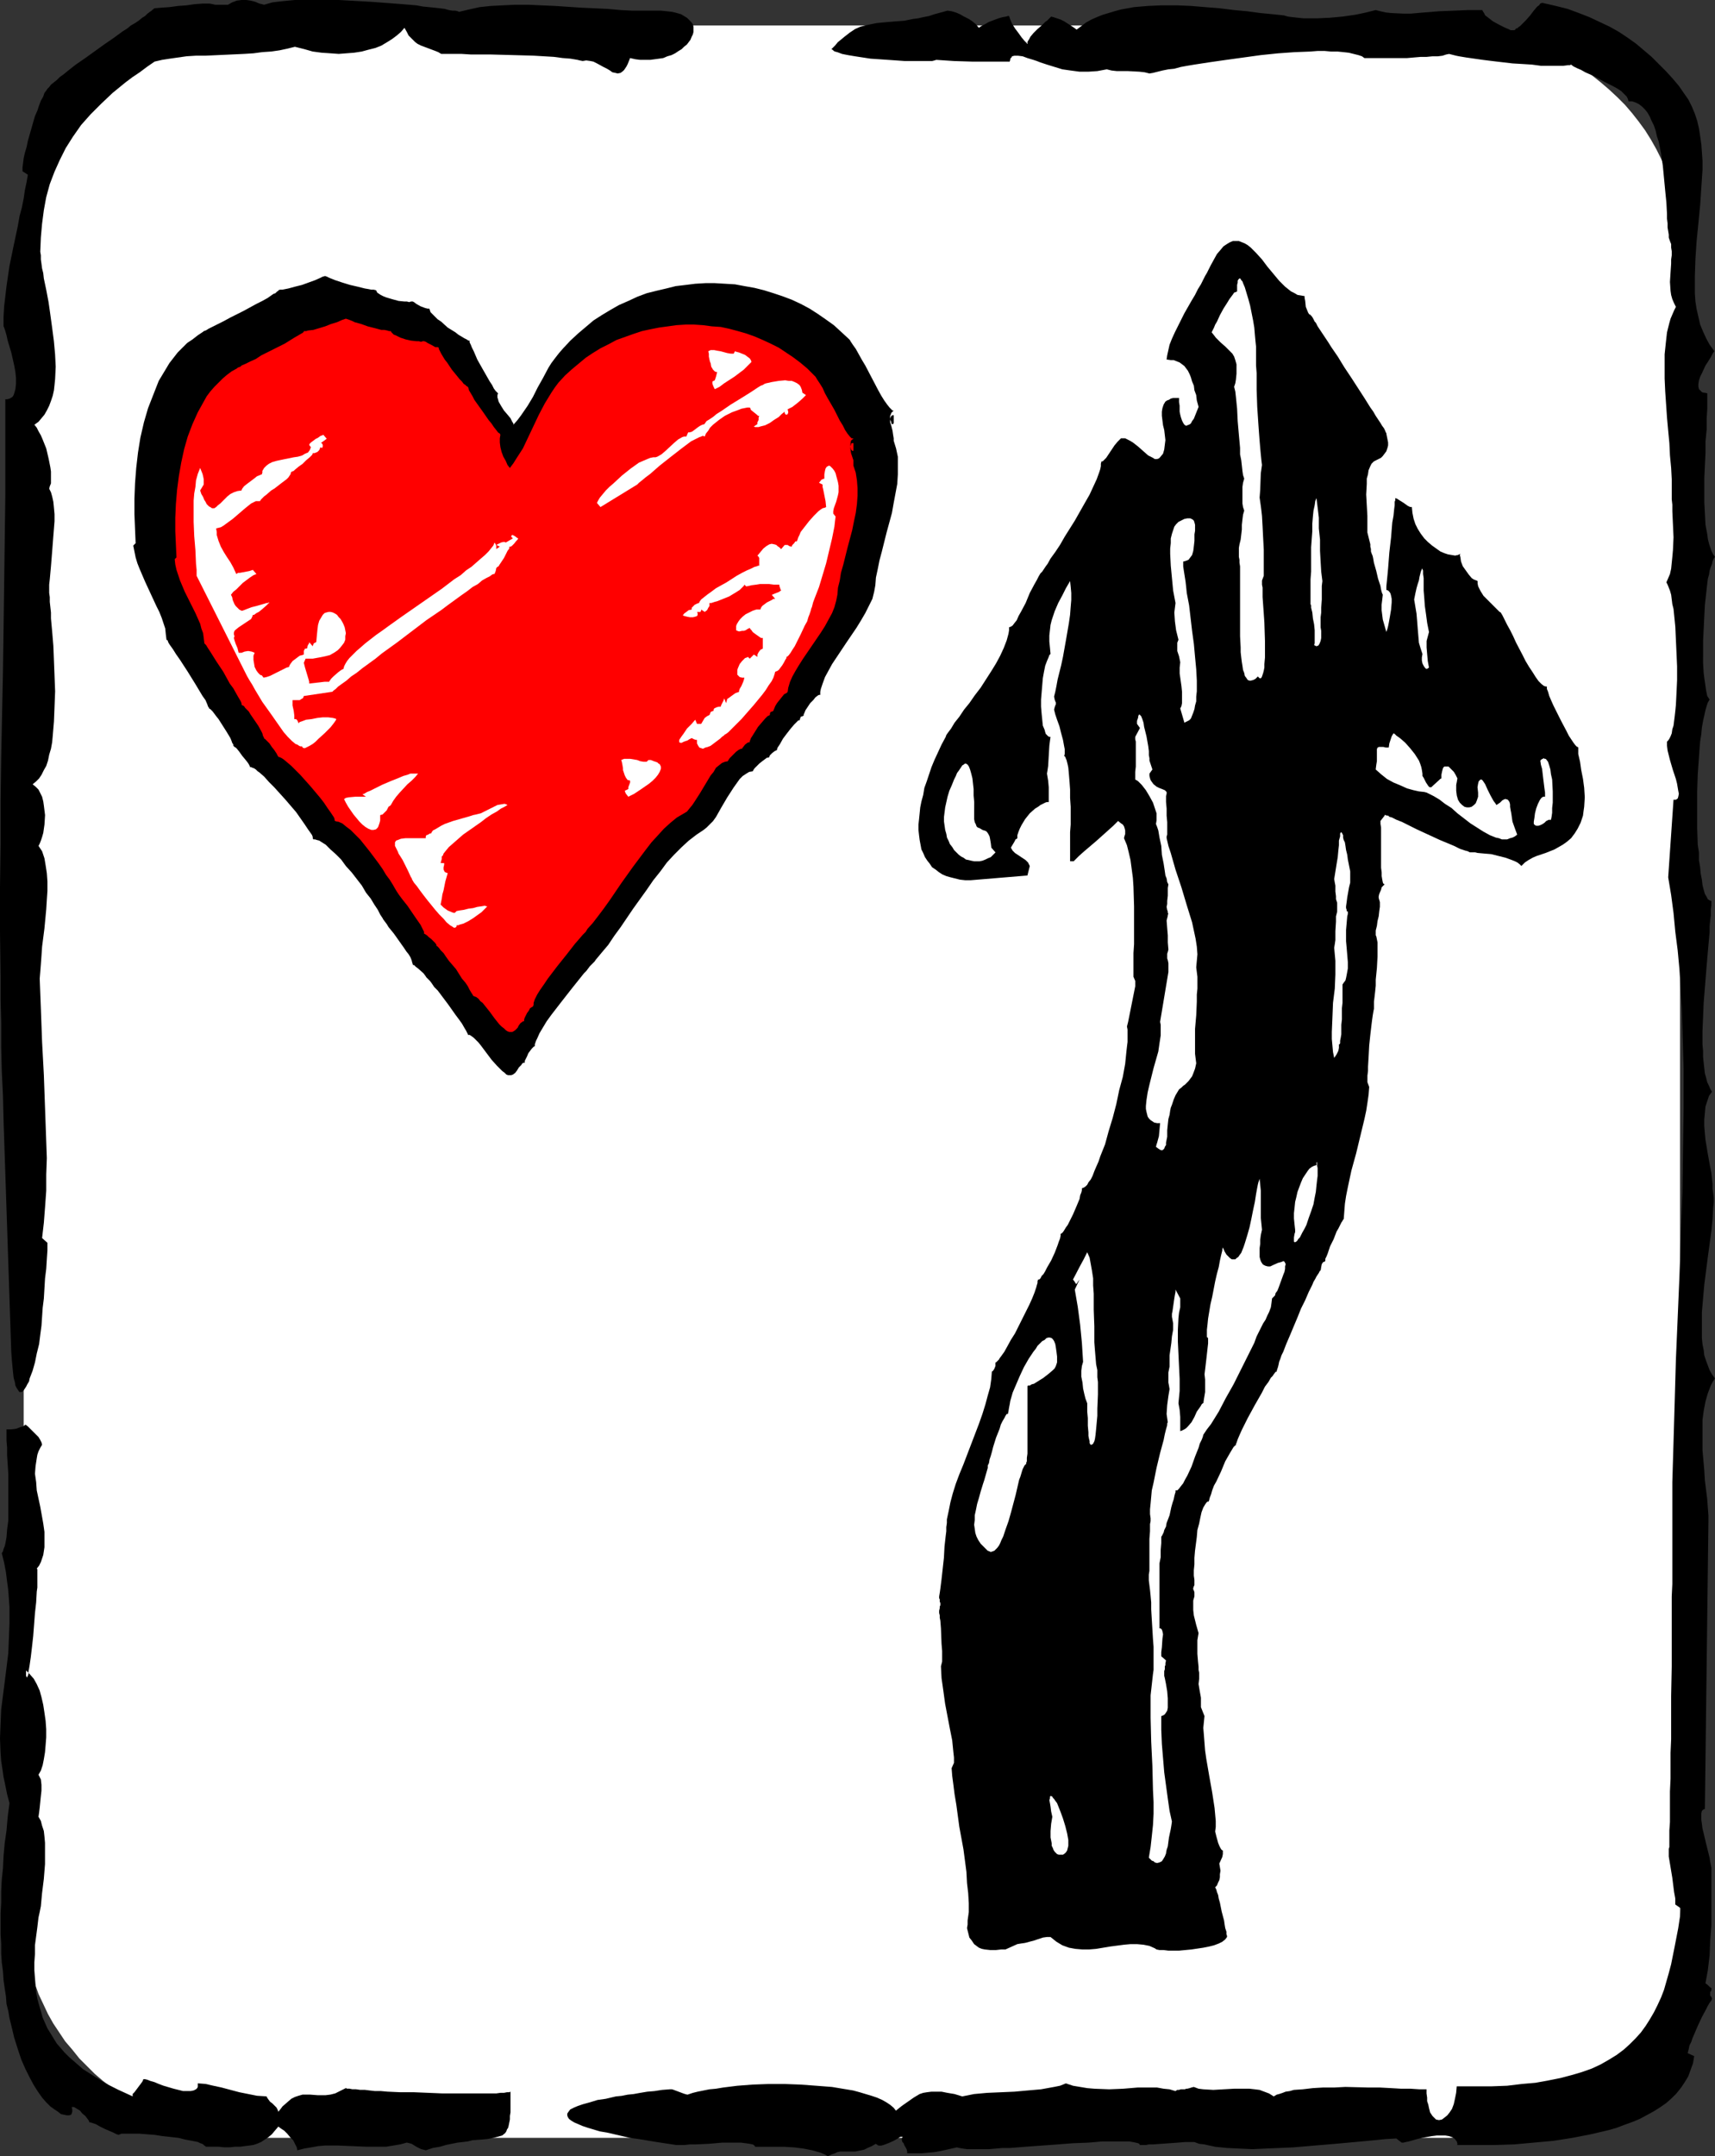 <?xml version="1.0" encoding="UTF-8" standalone="no"?>
<svg
   version="1.0"
   width="123.815mm"
   height="155.626mm"
   id="svg28"
   sodipodi:docname="Love One-Way.wmf"
   xmlns:inkscape="http://www.inkscape.org/namespaces/inkscape"
   xmlns:sodipodi="http://sodipodi.sourceforge.net/DTD/sodipodi-0.dtd"
   xmlns="http://www.w3.org/2000/svg"
   xmlns:svg="http://www.w3.org/2000/svg">
  <rect width="100%" height="100%" fill="#333333" stroke="none"/>
  <sodipodi:namedview
     id="namedview28"
     pagecolor="#ffffff"
     bordercolor="#000000"
     borderopacity="0.25"
     inkscape:showpageshadow="2"
     inkscape:pageopacity="0.0"
     inkscape:pagecheckerboard="0"
     inkscape:deskcolor="#d1d1d1"
     inkscape:document-units="mm" />
  <defs
     id="defs1">
    <pattern
       id="WMFhbasepattern"
       patternUnits="userSpaceOnUse"
       width="6"
       height="6"
       x="0"
       y="0" />
  </defs>
  <path
     style="fill:#ffffff;fill-opacity:1;fill-rule:evenodd;stroke:none"
     d="m 72.553,6.948 h 319.945 3.232 l 3.393,0.323 3.393,0.323 3.232,0.646 3.232,0.485 3.07,0.97 3.07,0.808 3.07,1.131 2.909,1.131 2.747,1.293 2.747,1.454 2.747,1.616 2.585,1.616 2.424,1.778 2.424,1.939 2.262,1.939 2.262,2.101 2.101,2.101 1.939,2.262 1.777,2.262 1.777,2.424 1.616,2.585 1.454,2.585 1.293,2.585 1.131,2.747 0.97,2.747 0.97,2.747 0.646,2.909 0.646,2.909 0.485,3.07 0.162,3.07 0.162,2.909 v 457.141 l -0.162,3.07 -0.162,3.07 -0.485,2.909 -0.646,2.909 -0.646,2.909 -0.97,2.747 -0.97,2.747 -1.131,2.747 -1.293,2.747 -1.454,2.585 -1.616,2.424 -1.777,2.424 -1.777,2.262 -1.939,2.424 -2.101,2.101 -2.262,2.101 -2.262,1.939 -2.424,1.778 -2.424,1.939 -2.585,1.616 -2.747,1.616 -2.747,1.293 -2.747,1.454 -2.909,1.131 -3.07,1.131 -3.07,0.808 -3.07,0.97 -3.232,0.646 -3.232,0.485 -3.393,0.323 -3.393,0.323 H 392.499 72.553 69.16 l -3.393,-0.323 -3.232,-0.323 -3.232,-0.485 -3.232,-0.646 -3.232,-0.97 -2.909,-0.808 -3.07,-1.131 -2.909,-1.131 -2.909,-1.454 -2.747,-1.293 -2.585,-1.616 -2.747,-1.616 -2.424,-1.939 -2.424,-1.778 -2.262,-1.939 -2.101,-2.101 -2.101,-2.101 -1.939,-2.424 -1.939,-2.262 -1.616,-2.424 -1.616,-2.424 -1.454,-2.585 -1.293,-2.747 -1.293,-2.747 -0.97,-2.747 -0.97,-2.747 -0.646,-2.909 -0.646,-2.909 -0.485,-2.909 -0.162,-3.07 -0.162,-3.07 V 66.414 l 0.162,-2.909 0.162,-3.07 0.485,-3.07 0.646,-2.909 0.646,-2.909 0.97,-2.747 0.97,-2.747 1.293,-2.747 1.293,-2.585 1.454,-2.585 1.616,-2.585 1.616,-2.424 1.939,-2.262 1.939,-2.262 2.101,-2.101 2.101,-2.101 2.262,-1.939 2.424,-1.939 2.424,-1.778 2.747,-1.616 2.585,-1.616 2.747,-1.454 2.909,-1.293 2.909,-1.131 3.07,-1.131 2.909,-0.808 3.232,-0.97 3.232,-0.485 3.232,-0.646 3.232,-0.323 3.393,-0.323 z"
     id="path1" />
  <path
     style="fill:#000000;fill-opacity:1;fill-rule:evenodd;stroke:none"
     d="m 42.175,16.805 2.101,-0.485 2.101,-0.323 2.262,-0.323 2.262,-0.323 2.585,-0.162 h 2.585 l 10.503,-0.485 2.585,-0.162 2.424,-0.323 2.424,-0.162 2.262,-0.323 2.262,-0.485 1.939,-0.485 2.585,0.646 2.262,0.646 2.424,0.323 2.424,0.162 2.262,0.162 2.101,-0.162 2.101,-0.162 2.101,-0.323 1.777,-0.485 1.939,-0.485 1.616,-0.646 1.616,-0.97 1.293,-0.808 1.293,-0.97 1.131,-0.97 0.97,-1.131 0.646,1.131 0.485,0.97 0.646,0.646 0.646,0.646 0.485,0.485 0.646,0.485 0.97,0.485 1.293,0.485 1.293,0.485 1.293,0.485 0.808,0.323 0.808,0.485 h 5.494 l 2.585,0.162 h 2.585 2.747 l 5.979,0.162 5.817,0.162 2.747,0.162 2.747,0.162 2.424,0.323 2.101,0.162 0.97,0.162 0.97,0.162 0.646,0.162 0.808,0.162 0.97,-0.162 1.131,0.162 0.808,0.162 0.97,0.485 1.777,0.97 0.97,0.485 0.808,0.485 0.646,0.485 0.808,0.162 0.646,0.162 0.808,-0.162 0.646,-0.485 0.323,-0.323 0.323,-0.485 0.323,-0.485 0.323,-0.646 0.323,-0.808 0.323,-0.808 1.454,0.323 1.293,0.162 h 1.454 1.293 l 2.424,-0.323 1.131,-0.162 1.131,-0.485 1.131,-0.323 0.97,-0.485 0.97,-0.646 0.808,-0.485 0.646,-0.646 0.808,-0.646 0.485,-0.646 0.485,-0.646 0.323,-0.808 0.323,-0.646 0.162,-0.646 V 7.918 7.272 L 189.059,6.625 188.574,5.979 188.089,5.494 187.443,4.848 186.635,4.363 185.827,3.878 184.696,3.555 183.403,3.232 181.949,3.07 180.333,2.909 h -1.777 -2.909 -3.07 L 169.345,2.747 165.79,2.424 158.68,2.101 151.408,1.616 147.692,1.454 144.137,1.293 h -3.555 l -3.393,0.162 -3.232,0.162 -3.07,0.323 -2.909,0.646 -2.747,0.646 -0.323,-0.162 -0.646,-0.162 h -0.808 L 122.484,2.747 121.353,2.424 120.06,2.262 118.606,2.101 116.99,1.939 115.374,1.778 113.597,1.454 109.719,1.131 105.517,0.808 101.154,0.485 92.429,0 H 88.227 84.188 82.249 80.471 L 78.694,0.162 77.078,0.323 75.623,0.485 74.331,0.646 73.2,0.97 72.068,1.293 70.776,0.97 69.645,0.485 68.352,0.162 67.221,0 H 65.928 L 64.635,0.162 63.343,0.646 62.212,1.293 H 58.657 L 58.01,1.131 57.202,0.97 H 56.233 55.425 l -2.262,0.162 -2.262,0.323 -2.262,0.162 -2.424,0.323 -2.262,0.162 -1.939,0.162 v 0.162 l -0.323,0.162 -0.323,0.323 -0.485,0.323 -0.646,0.485 -0.646,0.646 -0.808,0.485 -0.97,0.808 -0.97,0.646 -1.131,0.646 -0.97,0.808 -1.293,0.808 -2.424,1.778 -2.585,1.778 -5.171,3.717 -2.585,1.778 -2.262,1.778 -0.97,0.808 -1.131,0.808 -0.808,0.808 -0.808,0.646 -0.808,0.646 -0.485,0.646 -0.485,0.485 -0.323,0.485 -0.485,0.646 -0.323,0.97 -0.646,1.131 -0.485,1.293 -0.485,1.454 -0.646,1.454 -0.97,3.393 -0.97,3.393 -0.323,1.616 -0.485,1.616 -0.323,1.454 -0.162,1.293 -0.162,1.293 v 0.97 L 7.595,47.669 7.271,49.608 6.787,51.871 6.464,54.133 5.979,56.557 5.332,58.981 4.848,61.728 3.717,67.06 2.585,72.554 1.777,78.049 1.454,80.796 1.131,83.543 0.97,86.29 v 2.585 0.162 l 0.162,0.323 0.323,0.97 0.323,1.131 0.323,1.454 0.485,1.616 0.485,1.616 0.808,3.555 0.323,1.778 0.162,1.616 v 1.616 l -0.162,1.454 -0.323,1.131 -0.162,0.485 -0.323,0.485 -0.808,0.485 -0.646,0.162 H 1.454 v 6.625 12.927 6.302 L 1.293,147.21 1.131,159.49 0.97,171.448 0.808,183.244 0.323,206.675 0.162,218.31 v 11.796 L 0,242.064 v 12.119 l 0.162,12.281 v 6.302 l 0.162,6.302 v 6.625 l 0.162,6.464 0.323,6.787 0.162,6.787 2.101,63.021 0.162,2.262 0.162,1.778 0.162,1.616 0.162,1.454 0.323,1.131 0.162,0.97 0.323,0.646 0.323,0.485 0.323,0.485 0.162,0.162 h 0.485 l 0.323,-0.162 0.323,-0.323 0.323,-0.485 0.323,-0.485 0.323,-0.646 0.485,-0.808 0.162,-0.808 0.808,-2.101 0.646,-2.262 0.485,-2.424 0.646,-2.585 0.323,-2.585 0.323,-2.424 0.162,-2.424 0.162,-2.424 0.323,-2.585 0.162,-2.747 0.162,-2.747 0.323,-2.585 0.162,-2.585 0.162,-2.424 v -0.97 -1.131 l -1.454,-1.293 0.485,-4.201 0.323,-4.201 0.323,-4.525 v -4.363 l 0.162,-4.525 -0.162,-4.525 -0.323,-9.049 -0.323,-9.049 -0.485,-9.049 -0.323,-8.888 -0.162,-4.201 -0.162,-4.201 0.162,-1.939 0.162,-2.101 0.162,-2.262 0.162,-2.424 0.646,-5.009 0.485,-5.171 0.162,-2.585 0.162,-2.424 v -2.585 l -0.162,-2.262 -0.323,-2.101 -0.323,-1.939 -0.646,-1.939 -0.97,-1.454 0.323,-0.646 0.323,-0.808 0.323,-0.97 0.323,-1.131 0.162,-1.131 0.162,-1.131 0.162,-2.585 -0.162,-1.293 -0.162,-1.293 -0.162,-1.131 -0.323,-1.293 -0.485,-0.97 -0.485,-0.97 -0.808,-0.808 -0.808,-0.646 0.97,-0.808 0.808,-0.808 0.646,-0.97 0.646,-1.293 0.646,-1.131 0.485,-1.454 0.323,-1.616 0.485,-1.616 0.323,-1.778 0.162,-1.778 0.323,-3.878 0.162,-4.04 0.162,-4.201 -0.162,-4.201 -0.162,-4.201 -0.162,-4.04 -0.323,-3.878 -0.162,-1.778 -0.162,-1.778 v -1.616 l -0.162,-1.454 -0.162,-1.454 v -1.293 l -0.162,-1.131 v -0.97 -1.293 l 0.162,-1.454 0.162,-1.778 0.162,-1.778 0.323,-4.04 0.323,-4.201 0.323,-4.04 v -1.939 l -0.162,-1.778 -0.162,-1.616 -0.323,-1.454 -0.323,-1.131 -0.485,-0.97 0.162,-0.646 0.323,-0.808 v -0.97 -0.97 -1.293 l -0.162,-1.131 -0.485,-2.424 -0.646,-2.747 -0.97,-2.424 -0.485,-1.131 -0.646,-1.131 -0.485,-0.97 -0.646,-0.808 1.131,-0.808 0.808,-0.97 0.808,-0.97 0.646,-1.131 0.646,-1.293 0.485,-1.293 0.485,-1.454 0.323,-1.454 0.162,-1.454 0.162,-1.616 0.162,-3.393 L 15.028,96.631 14.705,93.076 14.22,89.36 13.735,85.805 13.25,82.411 12.604,79.018 11.958,75.948 11.796,74.494 11.473,73.201 11.311,71.908 11.15,70.777 v -1.131 l -0.162,-0.97 0.162,-3.878 0.323,-3.717 0.485,-3.717 0.646,-3.555 0.97,-3.555 1.293,-3.393 1.454,-3.232 1.616,-3.232 1.939,-3.07 2.262,-3.232 2.585,-2.909 2.909,-2.909 3.07,-2.909 3.555,-2.909 1.939,-1.454 1.939,-1.293 1.939,-1.454 z"
     id="path2" />
  <path
     style="fill:#000000;fill-opacity:1;fill-rule:evenodd;stroke:none"
     d="m 280.356,11.958 h -0.162 v -0.162 l -0.323,-0.323 -0.323,-0.323 -0.808,-0.97 -0.808,-1.131 -0.97,-1.293 -0.808,-1.293 -0.485,-1.131 -0.162,-0.485 -0.162,-0.485 h -0.323 l -0.485,0.162 -0.97,0.162 -1.131,0.323 -1.293,0.485 -1.293,0.485 -1.131,0.646 -0.97,0.485 -0.646,0.485 -0.808,-0.97 -0.97,-0.808 -0.97,-0.646 -1.293,-0.646 -1.131,-0.646 -1.131,-0.485 -1.131,-0.323 -1.131,-0.162 -1.777,0.485 -1.777,0.485 -1.454,0.485 -1.616,0.323 -1.454,0.323 -1.293,0.162 -2.424,0.485 -2.262,0.162 -1.939,0.162 -1.777,0.162 -1.616,0.162 -1.616,0.323 -1.454,0.323 -1.293,0.323 -1.454,0.646 -1.454,0.97 -1.454,1.131 -0.97,0.808 -0.808,0.646 -0.808,0.97 -0.97,0.97 0.323,0.162 0.323,0.323 0.323,0.162 0.646,0.162 1.293,0.485 1.616,0.323 1.939,0.323 2.101,0.323 2.101,0.323 2.424,0.162 4.686,0.323 2.262,0.162 h 2.262 1.939 1.777 1.454 l 0.646,-0.162 0.485,-0.162 4.848,0.323 5.171,0.162 h 5.009 5.009 l 0.162,-0.485 v -0.323 l 0.323,-0.323 0.162,-0.323 0.646,-0.162 h 0.485 0.485 l 1.293,0.162 1.293,0.485 1.616,0.485 0.97,0.323 0.808,0.323 1.939,0.646 2.101,0.646 2.101,0.646 2.262,0.323 2.424,0.323 h 2.424 l 2.424,-0.162 2.585,-0.485 1.293,0.323 1.454,0.162 h 3.07 l 3.07,0.162 1.454,0.162 1.293,0.323 0.97,-0.162 1.293,-0.323 1.293,-0.323 1.616,-0.323 1.616,-0.162 1.777,-0.485 1.777,-0.323 1.939,-0.323 4.201,-0.646 4.524,-0.646 4.686,-0.646 4.686,-0.646 4.686,-0.485 4.524,-0.323 4.201,-0.162 2.101,-0.162 h 1.939 l 1.777,0.162 h 1.777 l 1.616,0.162 1.454,0.162 1.293,0.323 1.293,0.323 0.97,0.323 0.646,0.485 h 4.686 1.616 1.616 3.717 l 3.717,-0.323 h 1.616 l 1.616,-0.162 h 1.454 l 1.293,-0.162 0.97,-0.323 0.808,-0.162 0.646,0.162 0.646,0.162 0.646,0.162 0.808,0.162 1.939,0.323 2.262,0.323 2.262,0.323 2.585,0.323 5.494,0.646 2.747,0.162 2.585,0.162 2.424,0.323 h 2.424 1.939 0.97 0.808 l 1.293,-0.162 h 0.485 l 0.323,-0.162 0.646,0.485 0.97,0.485 1.131,0.485 1.131,0.646 2.585,1.131 2.585,1.454 2.585,1.293 1.131,0.646 0.97,0.646 0.808,0.808 0.646,0.646 0.323,0.646 0.162,0.646 h 0.97 l 0.97,0.323 0.97,0.485 0.808,0.646 0.808,0.808 0.646,0.808 0.646,1.131 0.485,1.131 0.646,1.293 0.485,1.454 0.323,1.454 0.485,1.454 0.646,3.232 0.485,3.393 0.323,3.393 0.323,3.393 0.323,3.232 0.162,3.07 v 1.293 l 0.162,1.293 v 1.131 l 0.162,0.97 0.162,0.97 v 0.808 l 0.162,0.485 0.162,0.485 0.323,0.808 v 0.97 l 0.162,0.97 v 1.131 l -0.162,1.131 v 1.131 l -0.162,2.424 -0.162,2.585 0.162,2.424 0.162,1.131 0.323,1.131 0.485,1.131 0.485,0.97 -0.485,0.97 -0.485,1.131 -0.485,1.131 -0.323,1.131 -0.323,1.293 -0.323,1.293 -0.323,2.909 -0.323,3.07 v 3.232 3.393 l 0.162,3.555 0.485,7.11 0.323,3.555 0.323,3.393 0.162,3.393 0.323,3.393 0.162,3.07 v 2.747 1.293 1.454 l 0.162,1.454 v 1.778 l 0.162,3.555 0.162,3.555 -0.162,3.555 -0.162,1.778 -0.162,1.616 -0.162,1.616 -0.323,1.454 -0.485,1.131 -0.485,1.131 0.323,0.646 0.323,0.808 0.323,0.808 0.323,1.131 0.162,1.293 0.162,1.293 0.323,1.293 0.162,1.616 0.323,3.232 0.162,3.555 0.162,3.555 0.162,3.717 v 3.717 l -0.162,3.555 -0.162,3.232 -0.162,1.616 -0.162,1.454 -0.162,1.293 -0.162,1.293 -0.323,0.97 -0.162,1.131 -0.323,0.808 -0.323,0.646 -0.323,0.485 -0.323,0.323 v 1.131 l 0.162,1.293 0.646,2.585 0.808,2.747 0.808,2.424 0.323,1.293 0.162,0.97 0.162,0.97 0.162,0.808 -0.162,0.808 -0.162,0.485 -0.485,0.323 h -0.646 l -1.454,21.168 0.808,4.848 0.646,4.848 0.485,5.171 0.646,5.009 0.485,5.171 0.323,5.333 0.323,5.332 0.162,5.333 0.323,10.988 v 11.15 l -0.162,11.473 -0.162,11.311 -0.808,22.946 -0.97,22.784 -0.323,11.311 -0.323,11.15 -0.323,10.827 v 10.665 5.979 2.424 8.726 l -0.162,3.393 v 3.555 3.717 3.878 7.918 l -0.162,8.08 v 7.918 3.878 l -0.162,3.717 v 3.717 3.393 l -0.162,3.393 v 3.07 2.747 2.585 l -0.162,2.262 v 1.778 0.97 0.646 1.131 l -0.162,0.485 v 0.162 0.323 0 1.616 l 0.323,1.939 0.646,3.878 0.485,3.878 0.323,1.778 v 1.616 l 1.616,1.131 -0.808,5.333 -0.97,5.009 -0.97,4.848 -0.646,2.424 -0.646,2.262 -0.646,2.262 -0.808,2.101 -0.97,2.101 -0.97,1.939 -1.131,1.939 -1.131,1.778 -1.293,1.778 -1.454,1.616 -1.616,1.616 -1.616,1.454 -1.939,1.454 -2.101,1.293 -2.262,1.293 -2.424,1.131 -2.747,0.97 -2.747,0.808 -3.07,0.808 -3.232,0.646 -3.555,0.646 -3.717,0.323 -4.04,0.485 -4.363,0.162 h -4.524 -4.848 l -0.162,1.778 -0.323,1.616 -0.323,1.454 -0.485,1.293 -0.646,0.97 -0.646,0.808 -0.808,0.646 -0.646,0.485 -0.808,0.162 -0.808,-0.162 -0.646,-0.646 -0.323,-0.323 -0.323,-0.485 -0.323,-0.485 -0.162,-0.646 -0.162,-0.646 -0.162,-0.808 -0.323,-0.97 v -0.97 l -0.162,-1.131 v -1.131 h -1.939 l -2.424,-0.162 h -2.585 l -2.747,-0.162 -3.07,-0.162 h -3.07 l -6.302,-0.162 -3.07,0.162 h -3.07 l -2.747,0.162 -2.747,0.323 -2.424,0.162 -1.131,0.323 -1.131,0.162 -0.808,0.323 -0.97,0.323 -0.646,0.162 -0.808,0.485 -1.293,-0.808 -1.293,-0.485 -1.293,-0.485 -1.293,-0.162 -1.454,-0.162 h -1.293 -2.909 l -5.656,0.323 -2.747,-0.162 -1.293,-0.162 -1.293,-0.485 -0.646,0.162 -0.485,0.162 -0.646,0.162 h -0.323 l -0.323,0.162 h -0.323 -0.485 -0.323 l -0.485,0.162 h -0.485 l -0.485,0.323 -1.616,-0.485 -1.616,-0.162 -1.777,-0.323 h -1.777 -3.555 l -3.878,0.323 -3.878,0.162 -4.04,-0.162 -1.939,-0.162 -1.939,-0.323 -1.939,-0.323 -1.939,-0.646 -1.616,0.646 -1.616,0.323 -3.555,0.646 -3.717,0.323 -3.555,0.323 -7.433,0.323 -3.555,0.323 -1.616,0.323 -1.616,0.323 -2.101,-0.646 -1.939,-0.323 -1.616,-0.323 h -1.454 -1.293 l -1.293,0.162 -0.97,0.162 -0.97,0.323 -0.808,0.485 -0.808,0.485 -1.616,1.131 -1.616,1.131 -1.616,1.293 -0.646,-0.808 -0.97,-0.808 -0.97,-0.646 -1.131,-0.646 -1.454,-0.646 -1.454,-0.485 -1.616,-0.485 -1.616,-0.485 -1.777,-0.485 -1.939,-0.323 -3.878,-0.646 -4.201,-0.323 -4.363,-0.323 -4.363,-0.162 h -4.363 l -4.363,0.162 -4.201,0.323 -3.878,0.485 -1.939,0.323 -1.777,0.162 -1.616,0.323 -1.616,0.323 -1.293,0.323 -1.454,0.485 -0.646,-0.162 -0.485,-0.162 -1.293,-0.485 -1.293,-0.485 -0.485,-0.162 h -0.646 l -2.101,0.162 -2.101,0.323 -1.939,0.162 -1.939,0.323 -1.777,0.323 -1.616,0.162 -1.616,0.323 -1.616,0.162 -2.747,0.646 -2.262,0.323 -2.101,0.646 -1.777,0.485 -1.454,0.485 -1.131,0.485 -0.97,0.485 -0.485,0.646 -0.323,0.485 v 0.485 l 0.162,0.485 0.323,0.485 0.646,0.485 0.808,0.485 1.131,0.485 1.131,0.485 1.454,0.485 1.616,0.485 1.616,0.485 1.939,0.323 2.101,0.485 2.101,0.485 2.101,0.485 2.424,0.323 4.848,0.808 5.332,0.808 h 0.97 1.293 l 1.454,-0.162 h 1.616 l 3.555,-0.162 3.717,-0.323 h 1.777 1.616 1.616 l 1.293,0.162 1.131,0.162 0.808,0.162 0.323,0.162 0.162,0.162 0.162,0.162 v 0.162 h 2.585 2.747 2.585 l 2.747,0.162 2.585,0.323 2.424,0.485 1.131,0.323 1.131,0.323 1.131,0.485 0.808,0.485 0.97,-0.485 0.97,-0.323 0.646,-0.323 0.808,-0.162 h 1.293 2.747 l 1.616,-0.323 0.808,-0.162 0.97,-0.485 1.131,-0.485 1.131,-0.646 0.485,0.323 0.323,0.162 h 0.646 l 0.646,-0.162 1.293,-0.485 1.454,-0.646 1.131,-0.646 0.485,-0.323 0.323,-0.162 h 0.323 0.162 v 0.162 l -0.162,0.323 v 0.485 l 0.162,0.485 0.323,0.323 0.162,0.485 0.646,1.131 0.162,0.646 v 0.485 h 3.878 l 1.777,-0.162 1.777,-0.162 1.777,-0.323 1.454,-0.323 1.454,-0.323 1.454,-0.323 0.646,0.162 0.97,0.162 1.131,0.162 h 1.293 2.909 1.777 l 1.939,-0.162 1.777,-0.162 h 2.101 l 4.04,-0.323 8.887,-0.646 4.201,-0.323 4.201,-0.162 1.939,-0.162 1.777,-0.162 h 1.777 1.616 2.909 1.131 l 0.97,0.162 0.808,0.162 0.646,0.162 0.323,0.162 0.162,0.323 h 0.646 0.97 l 0.808,-0.162 h 1.131 l 2.262,-0.162 2.262,-0.162 2.262,-0.162 1.939,-0.162 h 0.97 1.293 0.323 l 1.293,0.485 1.454,0.162 2.909,0.646 3.232,0.323 3.393,0.162 3.555,0.162 3.555,-0.162 3.878,-0.162 3.717,-0.162 7.595,-0.646 3.878,-0.323 3.555,-0.323 3.555,-0.323 3.393,-0.323 3.232,-0.323 2.909,-0.162 1.454,1.131 h 0.485 l 0.646,-0.162 0.808,-0.162 1.131,-0.323 1.131,-0.323 1.293,-0.323 2.747,-0.485 1.293,-0.162 h 1.293 1.131 l 0.97,0.162 0.97,0.323 0.646,0.485 0.485,0.646 0.162,0.485 v 0.485 h 5.171 5.009 l 5.332,-0.162 5.332,-0.485 5.332,-0.485 5.171,-0.808 5.009,-0.97 4.848,-1.131 2.262,-0.646 2.101,-0.808 2.262,-0.808 1.939,-0.808 2.101,-1.131 1.777,-0.97 1.777,-1.131 1.616,-1.131 1.454,-1.293 1.293,-1.293 1.293,-1.616 0.97,-1.454 0.97,-1.616 0.646,-1.778 0.646,-1.778 0.323,-1.939 -1.777,-0.808 0.162,-0.646 0.162,-0.646 0.162,-0.808 0.485,-0.97 0.323,-0.97 0.485,-1.131 0.97,-2.262 1.131,-2.424 1.131,-2.101 0.485,-0.97 0.485,-0.808 0.485,-0.646 0.162,-0.485 -0.162,-0.485 -0.323,-0.323 v -0.323 -0.323 -0.323 l 0.323,-0.485 v -0.323 -0.323 l -0.323,-0.162 -0.323,-0.323 -0.323,-0.323 -0.646,-0.485 0.323,-1.778 0.323,-1.778 0.485,-4.04 0.162,-4.04 0.323,-4.201 v -4.04 -7.918 -3.717 l -0.162,-0.808 -0.162,-0.808 -0.162,-1.131 -0.323,-1.293 -0.323,-1.293 -0.323,-1.293 -0.646,-2.747 -0.323,-1.293 -0.162,-1.293 -0.162,-1.131 v -0.97 -0.808 l 0.162,-0.646 0.323,-0.323 0.323,-0.162 h 0.162 l 0.97,-78.372 v -1.778 l -0.162,-2.101 -0.162,-2.262 -0.323,-2.585 -0.323,-2.585 -0.162,-2.747 -0.485,-5.494 v -2.747 -2.747 -2.747 l 0.323,-2.424 0.485,-2.585 0.646,-2.262 0.808,-2.101 0.485,-0.97 0.646,-0.97 -0.808,-1.131 -0.646,-1.131 -0.485,-1.293 -0.485,-1.293 -0.485,-1.454 -0.162,-1.454 -0.323,-1.616 -0.162,-1.616 v -3.393 -3.717 l 0.323,-3.717 0.323,-3.717 0.97,-7.595 0.485,-3.555 0.485,-3.555 0.323,-3.232 0.162,-3.07 0.162,-1.454 v -1.293 l -0.162,-1.293 -0.162,-1.131 v -1.293 l -0.162,-1.454 -0.162,-1.616 -0.323,-1.616 -0.646,-3.555 -0.646,-3.878 -0.162,-1.778 -0.162,-1.939 v -1.778 l 0.162,-1.778 0.162,-1.778 0.485,-1.454 0.485,-1.454 0.808,-1.131 -0.485,-0.808 -0.323,-0.808 -0.485,-0.97 -0.323,-1.293 -0.323,-1.131 -0.162,-1.454 -0.162,-1.454 -0.162,-1.616 v -1.616 l -0.162,-1.778 v -3.555 l 0.162,-3.878 0.162,-3.878 0.646,-8.08 0.323,-3.878 0.323,-3.717 0.323,-3.555 v -1.616 l 0.162,-1.616 0.162,-1.454 v -1.454 l 0.162,-1.293 v -1.131 l -0.485,-0.162 -0.485,-0.323 -0.323,-0.646 -0.485,-0.808 -0.323,-1.131 -0.323,-1.293 -0.162,-1.454 -0.323,-1.616 -0.162,-1.778 -0.323,-1.939 v -2.101 l -0.323,-2.101 -0.162,-4.686 v -4.848 -4.848 l 0.162,-4.848 0.323,-4.525 0.162,-2.262 0.162,-2.101 0.323,-2.101 0.162,-1.778 0.323,-1.778 0.323,-1.454 0.323,-1.454 0.323,-1.131 0.323,-0.97 0.485,-0.808 -0.323,-0.485 -0.323,-0.485 -0.162,-0.808 -0.162,-0.808 -0.162,-1.131 -0.162,-1.131 -0.162,-1.131 -0.162,-1.293 -0.162,-2.747 V 177.912 174.68 l 0.162,-3.232 0.162,-3.393 0.162,-3.07 0.323,-2.909 0.323,-2.909 0.162,-1.293 0.323,-1.131 0.162,-1.131 0.323,-0.97 0.323,-0.808 0.162,-0.808 0.323,-0.646 0.323,-0.485 -0.485,-0.646 -0.485,-0.97 -0.323,-0.97 -0.323,-0.97 -0.323,-1.293 -0.162,-1.293 -0.485,-2.585 -0.162,-3.07 -0.162,-3.07 v -3.232 -3.393 l 0.323,-6.787 v -3.232 l 0.323,-3.232 v -2.909 l 0.162,-2.747 v -4.201 l -0.646,-0.162 h -0.323 l -0.485,-0.162 -0.323,-0.323 -0.485,-0.485 -0.162,-0.646 v -0.808 l 0.162,-0.97 0.323,-0.97 0.485,-0.97 0.97,-2.101 0.646,-0.97 0.485,-0.808 0.323,-0.485 0.162,-0.323 0.323,-0.646 0.323,-0.485 0.162,-0.162 -1.293,-1.778 -0.97,-1.778 -0.808,-1.778 -0.808,-1.939 -0.485,-2.101 -0.485,-2.101 -0.323,-2.101 -0.162,-2.262 v -2.262 -2.262 l 0.162,-4.848 0.323,-4.848 0.485,-4.848 0.485,-5.009 0.323,-4.848 0.323,-4.848 v -2.262 l -0.162,-2.262 -0.162,-2.262 -0.323,-2.262 -0.323,-2.101 -0.485,-2.101 -0.646,-1.939 -0.808,-1.939 -0.97,-1.939 -1.131,-1.616 -1.454,-2.101 -1.777,-2.101 -1.777,-1.939 -1.939,-1.939 -1.939,-1.939 -2.101,-1.778 -2.101,-1.778 -2.262,-1.616 -2.424,-1.616 -2.585,-1.454 -2.747,-1.293 -2.747,-1.293 -2.909,-1.131 -3.07,-1.131 -3.232,-0.808 -3.555,-0.808 h -0.162 l -0.485,0.162 -0.323,0.485 -0.485,0.323 -0.97,1.131 -0.97,1.293 -1.131,1.293 -1.131,1.131 -0.485,0.485 -0.485,0.323 -0.323,0.323 h -0.323 l -0.162,0.323 -0.323,0.162 h -0.323 -0.646 L 411.566,7.918 410.758,7.595 409.142,6.787 407.365,5.817 405.91,4.686 405.264,4.201 404.941,3.555 404.618,3.07 404.456,2.747 h -1.939 -1.939 l -3.878,0.162 -4.04,0.162 -4.04,0.323 -3.717,0.323 h -1.939 l -3.393,-0.162 -1.454,-0.162 -1.454,-0.323 -1.293,-0.323 -1.293,0.323 -1.293,0.323 -1.454,0.323 -1.616,0.323 -3.393,0.485 -3.555,0.323 -3.555,0.162 h -1.777 -1.616 L 354.202,4.848 352.748,4.686 351.455,4.525 350.324,4.201 347.254,3.878 343.86,3.555 340.305,3.07 336.751,2.747 332.872,2.262 328.833,1.939 324.955,1.616 321.076,1.454 h -4.04 l -3.717,0.162 -3.878,0.323 -3.555,0.646 -1.777,0.485 -1.616,0.485 -1.616,0.485 -1.616,0.646 -1.454,0.646 -1.454,0.808 -1.293,0.97 -1.293,0.97 -0.646,-0.485 -0.97,-0.646 -1.777,-1.131 -0.97,-0.485 -0.97,-0.323 -0.97,-0.323 -0.646,-0.162 -0.323,0.323 -0.323,0.323 -0.485,0.485 -0.485,0.323 -0.97,0.97 -1.131,0.97 -1.131,1.131 -0.808,0.97 -0.323,0.646 -0.323,0.485 -0.162,0.323 z"
     id="path3" />
  <path
     style="fill:#000000;fill-opacity:1;fill-rule:evenodd;stroke:none"
     d="m 10.503,495.6 0.162,-1.131 0.162,-1.293 0.162,-1.616 0.162,-1.616 0.162,-1.454 v -1.616 l -0.162,-1.454 -0.323,-0.646 -0.323,-0.646 0.646,-1.131 0.485,-1.454 0.323,-1.616 0.323,-1.939 0.162,-1.939 0.162,-2.101 v -2.262 l -0.162,-2.262 -0.323,-2.262 -0.323,-2.101 -0.485,-2.101 -0.485,-1.778 -0.808,-1.778 -0.808,-1.454 -1.131,-1.293 -0.485,-0.485 -0.485,-0.485 v 0.97 0.485 l 0.162,0.323 v 0.162 l 0.162,-0.162 0.162,-0.323 0.162,-0.485 v -0.646 l 0.162,-0.808 0.162,-0.97 0.162,-1.131 0.162,-1.131 0.323,-2.747 0.323,-2.909 0.485,-6.302 0.323,-2.909 0.162,-2.909 0.162,-1.131 v -1.131 -1.131 -0.97 -0.646 -0.646 -0.485 l -0.162,-0.162 0.646,-0.808 0.485,-0.97 0.323,-0.97 0.323,-0.97 0.323,-2.101 v -2.101 -2.101 l -0.323,-2.262 -0.808,-4.525 -0.97,-4.525 -0.162,-2.262 -0.323,-2.262 0.162,-2.101 0.323,-2.101 0.162,-0.97 0.323,-0.97 0.485,-0.97 0.485,-0.808 -0.162,-0.646 -0.323,-0.646 -0.485,-0.808 -0.646,-0.646 -1.616,-1.616 -0.646,-0.646 -0.646,-0.485 -0.646,0.485 -0.646,0.162 -1.293,0.485 -1.293,0.162 H 1.777 v 1.293 1.778 l 0.162,1.939 v 2.101 l 0.162,2.424 0.162,2.585 v 5.171 5.171 2.424 l -0.323,2.424 -0.162,2.101 -0.323,1.778 -0.162,0.646 -0.323,0.808 -0.162,0.646 -0.323,0.485 0.646,2.585 0.485,2.585 0.323,2.585 0.323,2.424 0.162,2.262 0.162,2.262 v 4.363 l -0.162,4.201 -0.162,4.04 -0.485,3.878 -0.485,3.878 -0.97,7.595 -0.162,3.878 L 0,474.27 l 0.162,4.04 0.162,2.101 0.323,2.101 0.323,2.262 0.485,2.262 0.485,2.424 0.646,2.424 -0.485,3.717 -0.323,3.717 -0.485,3.393 -0.323,3.555 -0.162,3.393 -0.323,3.07 -0.162,3.232 v 3.07 l -0.162,2.909 v 2.909 2.747 l 0.162,2.747 v 2.585 l 0.162,2.424 0.323,2.424 0.162,2.424 0.323,2.262 0.323,2.101 0.162,2.101 0.485,1.939 0.323,1.939 0.485,1.939 0.808,3.393 0.97,3.07 0.97,2.909 1.131,2.585 1.131,2.262 1.131,2.101 1.131,1.778 1.131,1.616 1.131,1.293 1.131,1.131 1.131,0.808 0.97,0.646 0.808,0.646 0.808,0.162 0.808,0.162 h 0.646 l 0.485,-0.162 0.162,-0.323 0.162,-0.485 v -0.646 l -0.162,-0.646 h 0.646 l 0.808,0.485 0.808,0.485 0.646,0.808 0.808,0.646 0.485,0.646 0.485,0.646 0.162,0.485 h 0.323 l 0.485,0.162 0.97,0.323 1.131,0.646 1.293,0.646 1.131,0.485 1.131,0.485 0.97,0.485 0.646,0.162 0.162,-0.162 h 0.162 l 0.323,-0.162 h 0.323 0.646 0.646 1.454 1.777 l 2.101,0.162 2.101,0.162 2.101,0.323 4.363,0.485 1.939,0.485 1.777,0.323 1.616,0.323 0.646,0.323 0.485,0.162 0.323,0.162 0.323,0.323 0.323,0.162 v 0.162 h 3.555 l 1.616,0.162 h 1.454 l 1.454,-0.162 h 1.454 l 1.131,-0.162 1.293,-0.162 1.131,-0.162 0.97,-0.323 1.131,-0.485 0.97,-0.646 0.97,-0.646 0.97,-0.808 0.808,-0.97 0.97,-1.131 0.646,0.485 0.97,0.646 0.808,0.808 0.808,0.97 0.808,0.808 0.485,0.97 0.485,0.97 0.162,0.808 1.939,-0.485 1.939,-0.323 1.777,-0.323 1.939,-0.162 h 3.555 l 3.878,0.162 3.717,0.162 h 3.717 1.777 l 1.939,-0.323 1.939,-0.323 1.777,-0.485 0.646,0.162 0.646,0.162 1.293,0.808 1.293,0.646 0.646,0.162 0.646,0.162 1.939,-0.646 1.939,-0.323 1.616,-0.485 1.616,-0.323 1.616,-0.323 1.454,-0.162 1.293,-0.162 1.293,-0.323 2.262,-0.162 1.777,-0.162 1.616,-0.323 1.293,-0.323 1.131,-0.323 0.808,-0.646 0.323,-0.485 0.162,-0.485 0.323,-0.485 0.162,-0.646 0.162,-0.808 0.162,-0.808 v -0.97 l 0.162,-0.97 v -1.293 -4.363 l -0.323,0.162 h -0.646 l -0.808,0.162 h -0.97 l -1.131,0.162 h -1.293 -1.293 -1.454 -3.232 -3.717 -3.717 l -3.878,-0.162 -3.878,-0.162 h -3.717 l -3.555,-0.162 -1.777,-0.162 h -1.616 l -1.454,-0.162 -1.293,-0.162 h -1.293 l -1.131,-0.162 h -0.97 l -0.808,-0.162 h -0.646 l -0.323,-0.162 -1.616,0.808 -1.293,0.646 -1.293,0.323 -1.293,0.162 h -1.131 -1.131 l -2.101,-0.162 h -0.97 -0.97 l -1.131,0.323 -0.97,0.323 -0.97,0.485 -1.131,0.97 -1.293,1.131 -0.485,0.646 -0.646,0.808 -0.162,-0.485 -0.323,-0.646 -1.131,-1.131 -0.646,-0.485 -0.485,-0.646 -0.323,-0.485 -0.162,-0.323 -2.585,-0.162 -2.424,-0.485 -2.424,-0.485 -2.424,-0.646 -2.424,-0.646 -2.262,-0.485 -2.101,-0.485 -2.101,-0.162 v 0.485 0.485 l -0.162,0.323 -0.323,0.323 -0.646,0.323 -0.808,0.162 h -0.97 -1.131 l -1.293,-0.323 -1.293,-0.323 -2.747,-0.808 -1.293,-0.485 -1.131,-0.485 -1.131,-0.323 -0.808,-0.323 -0.646,-0.162 h -0.485 l -0.162,0.485 -0.323,0.485 -0.97,1.293 -0.97,1.293 -0.485,0.485 v 0.646 l -3.878,-1.778 -3.555,-1.778 -3.07,-1.939 -3.07,-1.939 -1.293,-1.131 -1.293,-1.131 -1.293,-1.131 -1.131,-1.131 -0.97,-1.131 -1.131,-1.293 -0.808,-1.293 -1.777,-2.909 -0.646,-1.454 -0.646,-1.454 -0.485,-1.778 -0.485,-1.616 -0.485,-1.778 -0.323,-1.778 -0.162,-1.939 -0.162,-1.939 -0.162,-2.101 v -2.101 l 0.162,-2.262 v -2.424 l 0.323,-2.424 0.323,-2.424 0.323,-2.747 0.323,-1.454 0.323,-1.616 0.162,-1.778 0.162,-1.778 0.485,-3.878 0.323,-4.04 v -4.04 -1.778 l -0.162,-1.778 -0.162,-1.454 -0.485,-1.454 -0.323,-1.293 z"
     id="path4" />
  <path
     style="fill:#000000;fill-opacity:1;fill-rule:evenodd;stroke:none"
     d="m 286.658,528.403 0.808,0.646 0.808,0.646 0.808,0.485 0.808,0.485 1.777,0.646 1.777,0.323 1.939,0.162 h 1.777 l 1.939,-0.162 1.939,-0.323 1.939,-0.323 3.717,-0.485 1.777,-0.162 h 1.777 l 1.777,0.162 1.616,0.323 1.454,0.646 0.485,0.323 0.808,0.162 h 1.131 l 1.293,0.162 h 2.909 l 3.393,-0.323 3.232,-0.485 1.616,-0.323 1.293,-0.323 1.293,-0.485 0.97,-0.485 0.808,-0.646 0.485,-0.646 v -0.323 l -0.162,-0.485 v -0.646 l -0.323,-0.97 -0.162,-0.97 -0.162,-1.131 -0.646,-2.424 -0.485,-2.424 -0.323,-1.131 -0.162,-0.97 -0.323,-0.808 -0.162,-0.646 -0.162,-0.323 -0.162,-0.323 0.485,-0.485 0.323,-0.808 0.323,-0.646 0.162,-0.808 v -0.808 l 0.162,-0.97 -0.162,-0.97 -0.162,-0.97 0.808,-1.778 0.162,-0.808 v -0.97 l -0.323,-0.162 -0.323,-0.485 -0.323,-0.646 -0.323,-0.808 -0.485,-1.778 -0.162,-0.646 -0.162,-0.646 0.162,-1.293 v -1.616 l -0.162,-1.778 -0.162,-1.778 -0.323,-2.101 -0.323,-2.101 -0.808,-4.525 -0.808,-4.686 -0.323,-2.262 -0.162,-2.101 -0.162,-2.101 -0.162,-1.939 0.162,-1.616 0.162,-1.616 -0.97,-2.424 v -1.131 -1.454 l -0.323,-1.778 -0.323,-1.939 0.162,-1.454 v -1.616 l -0.162,-0.808 v -0.808 l -0.162,-1.616 -0.162,-1.939 v -1.778 -1.939 l 0.323,-1.939 -0.323,-1.131 -0.323,-1.131 -0.646,-2.585 -0.162,-1.454 v -1.293 -1.293 l 0.323,-1.131 v -0.646 -0.485 l -0.162,-0.485 -0.162,-0.323 v -0.323 l 0.162,-0.485 0.162,-0.323 v -0.485 -0.97 l -0.162,-1.131 v -1.454 l 0.162,-1.616 v -1.778 l 0.162,-1.939 0.485,-3.717 0.162,-1.939 0.485,-1.778 0.323,-1.616 0.323,-1.454 0.485,-1.293 0.485,-0.808 0.323,-0.485 0.162,-0.162 0.162,-0.162 h 0.323 l 0.162,-0.485 0.162,-0.646 0.323,-0.808 0.323,-1.131 0.485,-1.293 0.646,-1.131 1.293,-2.747 1.131,-2.747 0.646,-1.131 0.646,-1.131 0.485,-0.808 0.485,-0.808 0.323,-0.323 0.162,-0.162 h 0.162 v -0.323 l 0.162,-0.323 0.162,-0.485 0.162,-0.485 0.485,-1.131 0.646,-1.454 0.808,-1.616 0.808,-1.616 1.939,-3.555 1.939,-3.393 0.808,-1.616 0.97,-1.293 0.646,-1.131 0.485,-0.485 0.323,-0.485 0.485,-0.646 h 0.162 l 0.162,-0.162 v -0.162 l 0.162,-0.485 0.162,-0.485 0.162,-0.646 0.162,-0.808 0.323,-0.808 0.323,-0.97 0.485,-0.97 0.808,-2.101 0.97,-2.262 2.101,-5.009 0.97,-2.424 1.131,-2.262 0.97,-2.262 0.97,-1.939 0.323,-0.808 0.485,-0.808 0.323,-0.646 0.323,-0.485 0.323,-0.485 0.162,-0.323 0.162,-0.323 h 0.162 l 0.162,-0.97 0.162,-0.808 0.323,-0.485 0.323,-0.162 h 0.162 l 0.162,-0.323 v -0.485 l 0.323,-0.646 0.323,-0.808 0.323,-0.97 0.323,-0.97 0.97,-1.939 0.808,-2.101 0.485,-0.808 0.485,-0.97 0.323,-0.646 0.323,-0.485 0.162,-0.323 0.162,-0.162 0.162,-2.101 0.162,-2.101 0.323,-2.101 0.485,-2.424 0.97,-4.525 1.293,-4.686 1.131,-4.686 1.131,-4.686 0.485,-2.262 0.323,-2.101 0.323,-2.262 0.162,-2.101 -0.485,-1.293 v -0.97 -0.808 l 0.162,-1.293 v -1.131 l 0.162,-2.747 0.162,-3.07 0.323,-3.07 0.323,-2.747 0.162,-1.293 0.162,-1.131 0.162,-0.97 0.162,-0.808 v -0.97 -0.97 l 0.162,-1.293 0.162,-1.454 0.162,-1.616 v -1.616 l 0.323,-3.232 0.162,-3.07 v -1.454 -2.424 l -0.162,-0.808 -0.162,-0.808 -0.162,-0.323 v -1.293 l 0.323,-1.293 0.162,-1.293 0.323,-1.293 0.162,-1.454 0.162,-1.131 v -1.293 l -0.323,-1.131 v -0.485 l 0.162,-0.646 0.485,-1.131 0.162,-0.646 0.323,-0.323 0.323,-0.323 0.162,-0.162 -0.323,-0.162 -0.162,-0.323 -0.162,-0.808 -0.162,-0.97 v -0.97 l -0.162,-1.293 v -5.656 -2.909 -1.293 -1.131 l -0.162,-0.97 v -0.808 l 1.131,-1.454 v -0.162 h 0.323 l 0.162,0.162 h 0.485 l 0.323,0.323 0.646,0.162 0.646,0.323 0.646,0.323 1.616,0.646 1.939,0.97 1.939,0.97 2.101,0.97 4.201,1.939 1.939,0.808 1.939,0.808 1.616,0.808 1.454,0.485 0.646,0.162 0.646,0.323 h 0.485 0.323 0.646 l 0.646,0.162 1.777,0.162 1.939,0.162 1.939,0.485 1.939,0.485 1.777,0.646 0.808,0.323 0.646,0.323 0.646,0.485 0.485,0.485 0.97,-0.97 0.97,-0.646 1.131,-0.646 1.131,-0.485 2.424,-0.808 2.424,-0.97 1.131,-0.646 1.131,-0.646 1.131,-0.808 1.131,-0.97 0.97,-1.293 0.808,-1.293 0.808,-1.616 0.323,-0.97 0.323,-0.97 0.162,-1.293 0.162,-1.131 0.162,-2.585 -0.162,-2.585 -0.323,-2.424 -0.485,-2.424 -0.323,-2.262 -0.485,-2.101 v -1.778 l -0.162,-0.162 h -0.162 l -0.485,-0.485 -0.485,-0.646 -0.646,-0.97 -0.646,-0.97 -0.646,-1.293 -1.454,-2.747 -1.454,-2.909 -0.646,-1.293 -0.646,-1.454 -0.485,-1.131 -0.323,-1.131 -0.323,-0.808 v -0.646 h -0.323 l -0.485,-0.162 -0.646,-0.485 -0.808,-0.808 -0.808,-1.131 -0.808,-1.293 -0.97,-1.454 -0.97,-1.616 -0.808,-1.616 -1.777,-3.393 -0.808,-1.778 -0.808,-1.616 -0.808,-1.454 -0.646,-1.293 -0.646,-1.293 -0.485,-0.808 -0.323,-0.162 -0.323,-0.323 -0.323,-0.323 -0.485,-0.485 -0.97,-0.97 -1.131,-1.131 -1.131,-1.131 -0.808,-1.293 -0.323,-0.646 -0.323,-0.646 -0.162,-0.808 v -0.646 l -0.323,-0.162 -0.485,-0.162 -0.323,-0.162 -0.485,-0.323 -0.808,-0.97 -0.808,-1.131 -0.808,-1.131 -0.485,-1.293 -0.162,-1.131 -0.162,-0.646 0.162,-0.323 -0.646,0.323 -0.808,0.162 -0.97,-0.162 -0.97,-0.162 -0.97,-0.323 -1.131,-0.485 -1.131,-0.808 -1.131,-0.808 -1.131,-0.97 -0.97,-0.97 -0.97,-1.293 -0.808,-1.293 -0.646,-1.293 -0.485,-1.454 -0.323,-1.616 -0.162,-1.616 h -0.485 l -0.646,-0.323 -1.131,-0.808 -1.293,-0.808 -0.485,-0.323 -0.485,-0.162 v 0.323 0.323 l -0.162,0.323 v 0.485 0.485 l -0.162,1.293 -0.162,1.616 -0.323,1.778 -0.162,1.939 -0.162,2.101 -0.485,4.201 -0.162,2.101 -0.162,2.101 -0.162,1.778 -0.162,1.616 -0.162,1.616 v 0.97 l 0.485,0.162 0.323,0.323 0.323,0.485 0.162,0.646 0.162,0.808 v 0.97 l -0.162,1.939 -0.323,1.939 -0.323,1.778 -0.162,0.808 -0.162,0.646 -0.162,0.485 -0.162,0.485 -0.323,-1.131 -0.323,-1.131 -0.323,-1.131 -0.162,-1.293 -0.162,-1.293 v -1.454 l 0.162,-1.293 0.162,-1.454 -0.162,-0.323 -0.162,-0.485 -0.162,-0.646 -0.162,-0.97 -0.646,-1.939 -0.485,-2.101 -0.646,-2.262 -0.162,-0.97 -0.162,-0.808 -0.323,-0.808 -0.162,-0.485 v -0.485 -0.162 l -0.162,-0.646 v -0.646 l -0.323,-1.293 -0.323,-1.293 -0.162,-0.646 v -0.323 -0.808 -2.101 -1.293 l -0.162,-2.909 -0.162,-2.909 0.162,-2.909 v -1.454 l 0.323,-1.131 0.162,-1.131 0.485,-1.131 0.323,-0.646 0.646,-0.646 1.293,-0.646 0.646,-0.323 0.485,-0.485 0.485,-0.646 0.485,-0.646 0.323,-0.97 0.162,-0.646 v -0.808 l -0.485,-2.424 v -0.162 l -0.162,-0.162 -0.162,-0.485 -0.323,-0.646 -0.485,-0.646 -0.485,-0.808 -0.646,-0.97 -0.646,-0.97 -0.646,-1.131 -0.808,-1.131 -1.616,-2.585 -1.777,-2.747 -1.777,-2.747 -1.939,-2.909 -1.777,-2.909 -1.777,-2.585 -0.808,-1.293 -1.616,-2.424 -0.646,-0.97 -0.323,-0.485 -0.323,-0.485 -0.485,-0.97 -0.323,-0.323 -0.162,-0.323 -0.323,-0.646 -0.323,-0.485 -0.323,-0.323 -0.162,-0.162 h -0.162 l -0.323,-0.485 -0.323,-0.808 -0.323,-0.808 -0.162,-1.616 -0.162,-0.808 v -0.485 l -0.97,-0.162 -0.97,-0.162 -0.808,-0.485 -0.97,-0.485 -0.808,-0.646 -0.808,-0.646 -1.616,-1.616 -1.616,-1.939 -1.616,-1.939 -1.454,-1.939 -1.616,-1.778 -1.454,-1.454 -0.808,-0.646 -0.808,-0.485 -0.808,-0.323 -0.808,-0.323 h -0.808 -0.808 l -0.808,0.323 -0.808,0.485 -0.97,0.646 -0.808,0.97 -0.97,1.131 -0.808,1.454 -0.97,1.778 -0.97,1.939 -0.485,0.808 -0.485,0.97 -0.646,1.293 -0.808,1.293 -0.808,1.616 -0.97,1.616 -1.939,3.393 -1.777,3.555 -0.808,1.616 -0.808,1.778 -0.646,1.616 -0.323,1.454 -0.323,1.454 -0.162,1.131 1.131,0.162 h 0.808 l 0.808,0.323 0.808,0.323 0.646,0.485 0.646,0.485 0.485,0.646 0.485,0.646 0.485,0.97 0.323,0.808 0.323,1.131 0.485,1.131 0.162,1.293 0.485,1.293 0.162,1.454 0.485,1.778 -0.646,1.616 -0.323,0.808 -0.323,0.808 -0.485,0.646 -0.323,0.646 -0.485,0.323 -0.485,0.162 -0.323,0.162 -0.485,-0.323 -0.323,-0.485 -0.323,-0.646 -0.323,-0.97 -0.162,-0.646 -0.162,-0.808 v -0.808 -0.808 l -0.162,-0.97 v -1.131 h -0.808 -0.808 l -0.646,0.162 -0.485,0.323 -0.485,0.162 -0.485,0.323 -0.485,0.808 -0.323,0.97 -0.162,0.97 v 1.131 l 0.323,2.585 0.323,1.293 0.323,2.747 -0.162,1.293 -0.162,1.293 -0.323,1.131 -0.808,0.97 -0.323,0.323 -0.485,0.162 h -0.646 l -0.485,-0.323 -0.646,-0.323 -0.646,-0.323 -1.293,-1.131 -1.454,-1.293 -1.454,-1.131 -0.808,-0.485 -0.646,-0.323 -0.646,-0.323 h -0.646 -0.485 l -0.323,0.323 -0.323,0.323 -0.323,0.323 -0.808,0.97 -1.616,2.424 -0.646,0.97 -0.323,0.323 -0.323,0.323 -0.323,0.323 h -0.323 l -0.162,0.646 v 0.646 l -0.162,0.808 -0.323,0.97 -0.646,1.778 -0.97,2.101 -0.97,2.101 -1.293,2.262 -2.747,4.848 -2.747,4.363 -1.293,2.262 -1.293,1.939 -1.293,1.778 -0.808,1.454 -0.485,0.646 -0.323,0.485 -0.323,0.485 -0.323,0.485 -0.485,0.485 -0.485,0.808 -0.485,0.97 -0.646,1.131 -1.293,2.424 -1.131,2.747 -1.293,2.424 -0.646,1.131 -0.485,1.131 -0.646,0.808 -0.485,0.646 -0.485,0.323 -0.485,0.162 v 0.808 l -0.162,0.97 -0.485,1.778 -0.808,2.101 -0.97,2.101 -1.131,2.101 -1.293,2.101 -2.909,4.525 -1.616,2.101 -1.454,2.101 -1.454,1.778 -0.646,0.97 -0.646,0.97 -1.293,1.616 -0.97,1.616 -0.97,1.293 -0.323,0.485 -0.162,0.485 -1.131,2.101 -0.97,2.101 -0.97,2.101 -0.808,1.939 -0.646,1.939 -0.646,1.939 -0.646,1.778 -0.323,1.939 -0.485,1.778 -0.323,1.616 -0.162,1.616 -0.162,1.616 -0.162,1.454 v 1.454 l 0.162,1.454 0.162,1.293 0.485,2.585 0.485,0.97 0.485,1.131 0.646,0.97 0.646,0.808 0.646,0.97 0.97,0.646 0.808,0.646 0.97,0.646 1.131,0.485 1.131,0.323 1.293,0.323 1.293,0.323 1.454,0.162 h 1.454 l 15.512,-1.293 0.646,-2.585 -0.485,-0.97 -0.646,-0.646 -1.454,-0.97 -1.454,-0.97 -0.646,-0.646 -0.485,-0.808 0.485,-0.808 0.485,-0.808 0.323,-0.646 0.323,-0.162 0.162,-0.162 v -0.808 l 0.323,-0.97 0.323,-0.808 0.485,-0.97 0.97,-1.616 1.293,-1.616 1.454,-1.293 0.808,-0.485 0.646,-0.485 0.646,-0.323 0.646,-0.323 0.485,-0.162 h 0.485 v -4.04 l -0.162,-1.778 -0.323,-1.939 0.162,-0.97 0.162,-1.131 0.162,-2.747 0.162,-2.747 0.162,-1.293 0.162,-1.131 h -0.323 l -0.323,-0.162 -0.323,-0.323 -0.323,-0.323 -0.162,-0.485 -0.162,-0.646 -0.485,-1.131 -0.162,-1.616 -0.162,-1.616 -0.162,-1.939 v -1.939 l 0.323,-3.878 0.162,-1.939 0.323,-1.778 0.323,-1.616 0.485,-1.293 0.485,-1.131 0.162,-0.485 0.323,-0.323 -0.162,-1.778 -0.162,-1.616 v -1.616 l 0.162,-1.454 0.162,-1.454 0.323,-1.293 0.808,-2.424 0.97,-2.262 1.131,-2.101 0.97,-1.939 1.131,-1.939 0.162,1.454 0.162,1.778 v 1.939 l -0.162,1.939 -0.162,2.101 -0.323,2.262 -0.808,4.686 -0.808,4.525 -0.485,2.262 -0.485,1.939 -0.485,1.939 -0.323,1.778 -0.323,1.616 -0.323,1.293 0.162,0.808 0.162,0.485 0.162,0.323 v 0.162 0.323 l -0.162,0.323 -0.162,0.485 -0.162,0.646 0.162,0.646 0.162,0.646 0.485,1.454 0.646,1.778 0.485,1.939 0.485,1.778 0.323,1.778 0.162,0.808 v 0.646 0.646 l -0.162,0.485 0.323,0.323 0.162,0.485 0.162,0.323 0.162,0.646 0.162,0.646 0.162,0.808 0.162,1.778 0.162,1.939 0.162,2.262 v 2.262 l 0.162,2.424 v 4.848 l -0.162,2.101 v 2.101 1.939 1.616 0.646 1.616 h 0.97 l 1.454,-1.454 1.454,-1.293 3.232,-2.747 3.07,-2.747 1.616,-1.454 1.293,-1.293 0.808,0.646 0.485,0.323 0.323,0.485 0.162,0.485 0.162,0.646 v 0.97 l -0.162,0.485 -0.162,0.646 0.808,1.939 0.485,1.939 0.485,2.101 0.323,2.424 0.323,2.424 0.162,2.424 0.162,5.333 v 5.171 5.171 l -0.162,2.424 v 2.262 2.101 2.101 l 0.485,1.131 v 1.454 l -0.323,1.616 -0.646,3.232 -0.646,3.232 -0.323,1.616 -0.323,1.293 0.162,0.808 v 0.97 1.131 1.293 l -0.162,1.293 -0.162,1.454 -0.162,1.616 -0.162,1.616 -0.646,3.555 -0.97,3.555 -0.808,3.878 -0.97,3.717 -1.131,3.717 -0.97,3.555 -1.293,3.232 -0.485,1.454 -0.646,1.454 -0.485,1.131 -0.485,1.293 -0.485,0.97 -0.646,0.808 -0.323,0.646 -0.485,0.485 -0.485,0.323 -0.485,0.162 v 0.485 l -0.162,0.646 -0.323,0.808 -0.162,0.97 -0.808,1.939 -0.97,2.262 -0.97,1.939 -0.485,0.97 -0.485,0.646 -0.485,0.808 -0.323,0.485 -0.323,0.323 -0.323,0.162 v 0.485 l -0.162,0.808 -0.323,0.808 -0.323,0.97 -0.808,2.101 -0.97,2.101 -1.131,1.939 -0.485,0.97 -0.485,0.808 -0.485,0.485 -0.323,0.646 -0.323,0.323 h -0.323 l -0.162,0.485 v 0.485 l -0.162,0.485 -0.162,0.646 -0.485,1.454 -0.646,1.616 -0.808,1.778 -0.97,1.939 -1.939,3.878 -0.97,1.939 -1.131,1.778 -0.97,1.778 -0.808,1.454 -0.808,1.131 -0.485,0.646 -0.162,0.323 -0.323,0.323 -0.323,0.323 -0.162,0.162 h -0.162 v 0.97 l -0.323,0.808 -0.323,0.485 -0.162,0.162 h -0.162 l -0.162,2.101 -0.323,2.262 -0.646,2.262 -0.646,2.424 -0.808,2.585 -0.97,2.747 -2.101,5.494 -2.101,5.494 -1.131,2.747 -0.97,2.585 -0.808,2.585 -0.646,2.424 -0.485,2.424 -0.485,2.262 v 0.97 l -0.162,1.131 v 1.131 l -0.162,1.293 -0.323,2.909 -0.162,3.07 -0.323,2.909 -0.323,2.909 -0.162,1.293 -0.162,1.293 -0.162,1.131 -0.162,0.97 v 0.485 l 0.162,0.323 v 0.646 l 0.162,0.323 v 0.323 0.323 l -0.162,0.323 v 0.485 l -0.162,0.646 v 0.646 l 0.162,0.646 v 0.646 l 0.162,0.808 0.162,2.101 0.162,4.201 0.162,1.939 v 0.97 0.646 1.293 l -0.323,1.293 0.162,3.232 0.485,3.393 0.485,3.555 0.646,3.393 0.646,3.393 0.323,1.616 0.323,1.616 0.323,3.232 0.162,1.454 v 1.454 l -0.646,1.454 0.162,2.101 0.323,2.424 0.323,2.585 0.485,2.909 0.808,5.979 1.131,6.14 0.808,6.14 0.162,3.07 0.323,2.747 0.162,2.747 v 2.424 l -0.323,2.262 v 1.131 l -0.162,0.97 0.323,1.293 0.323,1.293 0.646,0.808 0.646,0.97 0.646,0.485 0.646,0.485 0.808,0.323 0.808,0.162 1.454,0.162 h 1.616 l 1.454,-0.162 h 0.646 0.485 l 3.232,-1.454 0.97,-0.162 1.131,-0.162 2.424,-0.646 2.424,-0.808 1.131,-0.162 z"
     id="path5" />
  <path
     style="fill:#ffffff;fill-opacity:1;fill-rule:evenodd;stroke:none"
     d="m 342.729,94.531 v 3.232 1.939 l 0.162,2.101 v 2.101 2.424 l 0.162,4.686 0.323,4.848 0.162,2.262 0.162,2.101 0.162,1.939 0.162,1.778 0.162,1.616 0.162,1.293 -0.162,1.131 -0.162,1.131 -0.162,4.525 -0.162,2.101 0.162,1.131 0.162,1.131 0.162,1.293 0.162,1.454 0.162,2.909 0.162,3.232 0.162,3.07 v 2.909 4.201 l -0.485,1.293 v 1.131 l 0.162,0.808 v 0.808 1.778 l 0.162,2.262 0.162,2.262 0.162,2.424 0.162,5.009 v 4.525 l -0.162,1.778 v 0.97 l -0.162,0.808 -0.162,0.646 -0.162,0.485 -0.162,0.485 -0.162,0.323 -0.162,0.162 h -0.323 l -0.162,-0.162 -0.323,-0.323 -0.646,0.646 -0.646,0.323 -0.646,0.162 h -0.323 l -0.485,-0.162 -0.323,-0.485 -0.485,-0.646 -0.162,-0.808 -0.323,-0.808 -0.162,-1.131 -0.162,-0.97 -0.162,-1.293 -0.162,-1.454 v -1.293 l -0.162,-3.07 v -6.464 -3.232 -8.403 -0.97 l -0.162,-0.97 v -0.808 l -0.162,-0.808 v -2.424 l 0.162,-0.97 0.323,-1.293 0.323,-2.747 v -1.293 l 0.162,-1.454 0.162,-1.293 0.323,-1.131 -0.323,-0.97 -0.162,-0.97 v -2.262 -2.262 l 0.162,-1.131 0.323,-1.131 -0.323,-0.97 -0.162,-1.131 -0.162,-1.454 -0.162,-1.454 -0.323,-1.616 v -1.778 l -0.323,-3.555 -0.323,-3.717 -0.162,-3.393 -0.162,-1.616 -0.162,-1.616 -0.162,-1.454 -0.323,-1.293 0.323,-0.97 0.162,-0.97 0.162,-1.616 v -1.454 -1.131 l -0.323,-1.131 -0.323,-0.97 -0.485,-0.808 -0.646,-0.646 -1.293,-1.293 -1.293,-1.131 -1.293,-1.293 -0.485,-0.646 -0.646,-0.808 0.323,-0.646 0.323,-0.646 0.323,-0.808 0.485,-0.808 0.808,-1.778 0.97,-1.778 1.131,-1.778 0.485,-0.808 0.485,-0.646 0.485,-0.646 0.323,-0.485 0.485,-0.162 0.323,-0.162 v -0.97 -0.808 l 0.162,-0.646 V 76.594 l 0.162,-0.323 0.162,-0.162 0.162,-0.162 h 0.162 l 0.162,0.162 0.162,0.323 0.323,0.323 0.162,0.485 0.485,1.131 0.485,1.616 0.485,1.616 0.485,1.778 0.808,4.04 0.323,1.939 0.162,1.939 0.162,1.778 z"
     id="path6" />
  <path
     style="fill:#ffffff;fill-opacity:1;fill-rule:evenodd;stroke:none"
     d="m 325.924,145.755 v 1.778 l -0.162,1.454 -0.162,1.293 -0.323,1.131 -0.485,0.646 -0.485,0.646 -0.808,0.323 -0.646,0.162 v 1.293 l 0.162,1.131 0.485,3.07 0.162,1.454 0.162,1.616 0.646,3.393 0.808,6.948 0.485,3.555 0.323,3.555 0.323,3.393 0.162,3.07 v 1.616 1.293 l -0.162,1.454 v 1.293 l -0.323,1.131 -0.162,0.97 -0.323,0.97 -0.323,0.808 -0.323,0.808 -0.485,0.485 -0.646,0.323 -0.646,0.323 -1.131,-3.878 0.323,-0.646 0.162,-0.808 v -1.454 -1.616 l -0.162,-1.616 -0.485,-3.393 v -1.616 l 0.162,-1.454 -0.162,-0.808 -0.162,-0.808 -0.485,-1.454 v -0.646 -0.808 -0.808 l 0.323,-0.808 -0.646,-2.585 -0.323,-2.424 -0.162,-2.424 0.162,-1.293 0.162,-1.293 -0.646,-3.393 -0.323,-3.393 -0.323,-3.393 -0.162,-3.232 v -1.454 l 0.162,-1.454 v -1.293 l 0.323,-1.293 0.323,-0.97 0.323,-0.97 0.485,-0.646 0.646,-0.646 0.646,-0.323 0.97,-0.485 0.808,-0.162 h 0.808 l 0.323,0.162 0.323,0.162 0.323,0.323 0.162,0.485 0.162,0.646 v 0.646 0.97 z"
     id="path7" />
  <path
     style="fill:#ffffff;fill-opacity:1;fill-rule:evenodd;stroke:none"
     d="m 313.643,207.483 0.808,2.424 -0.808,1.131 v 0.646 l 0.162,0.646 0.162,0.485 0.323,0.485 0.485,0.646 0.808,0.646 0.323,0.162 0.323,0.162 0.808,0.323 0.808,0.323 0.485,0.485 v 0.485 l -0.162,0.646 v 1.616 l 0.162,1.778 v 1.939 l 0.162,1.778 v 1.778 0.808 0.808 l -0.162,0.485 v 0.485 l 0.485,2.101 0.646,1.939 0.646,2.262 0.646,2.262 1.616,4.848 1.454,4.848 1.454,4.686 0.485,2.262 0.485,2.262 0.323,2.101 0.162,2.101 -0.162,1.778 -0.162,1.778 0.162,1.293 0.162,1.293 v 3.232 l -0.162,1.616 v 1.939 l -0.162,3.717 -0.323,3.717 v 3.555 1.616 1.616 l 0.162,1.293 0.162,1.293 -0.323,1.454 -0.485,1.293 -0.323,0.808 -0.485,0.646 -0.485,0.646 -0.485,0.485 -0.485,0.485 -0.485,0.323 -0.485,0.485 -0.646,0.485 -0.485,0.808 -0.485,0.808 -0.485,1.131 -0.485,1.454 -0.323,0.808 -0.162,0.808 -0.162,1.131 -0.323,1.131 -0.162,1.454 -0.162,1.616 v 1.778 l -0.323,1.616 v 0.646 l -0.323,0.485 -0.162,0.485 -0.323,0.323 -0.323,0.162 -0.485,-0.162 -0.485,-0.323 -0.646,-0.485 0.162,-0.646 0.162,-0.485 0.485,-1.778 0.162,-1.778 0.162,-1.778 H 315.744 l -0.808,-0.162 -0.485,-0.323 -0.485,-0.323 -0.485,-0.485 -0.323,-0.485 -0.162,-0.646 -0.162,-0.646 -0.162,-0.808 v -0.808 l 0.162,-1.616 0.323,-2.101 0.485,-2.101 1.131,-4.525 1.293,-4.525 0.323,-2.262 0.323,-2.101 v -1.939 -0.97 l -0.162,-0.808 2.262,-13.574 v -2.424 l -0.162,-0.808 -0.162,-0.485 v -0.485 -0.162 -0.323 -0.323 l 0.162,-0.485 0.162,-0.646 -0.162,-1.939 v -1.939 l -0.162,-1.939 -0.162,-2.101 0.162,-0.646 0.162,-0.646 v -0.323 l 0.162,-0.162 -0.162,-0.323 v -0.323 l -0.162,-0.485 -0.162,-0.808 0.162,-0.808 v -0.808 l 0.162,-1.454 v -1.454 -0.646 l 0.162,-0.97 -0.323,-0.646 -0.162,-0.97 -0.323,-0.808 -0.162,-1.131 -0.323,-2.101 -0.485,-2.424 -0.162,-2.424 -0.485,-2.262 -0.323,-1.939 -0.323,-0.97 -0.323,-0.808 0.162,-0.97 v -0.97 -0.97 l -0.323,-0.97 -0.646,-1.939 -0.97,-1.778 -0.97,-1.616 -1.131,-1.454 -0.485,-0.485 -0.485,-0.485 -0.485,-0.323 -0.323,-0.162 v -0.808 -0.646 -0.646 l 0.162,-1.454 v -1.778 -3.555 -1.454 l -0.162,-0.646 v -0.646 l 1.293,-2.424 -0.808,-1.131 v -0.808 l 0.162,-0.485 0.162,-0.485 v -0.323 l 0.162,-0.323 0.162,-0.162 v 0 l 0.162,0.162 0.323,0.323 0.323,0.808 0.323,0.97 0.162,1.131 0.646,2.585 0.485,2.747 0.162,1.293 v 1.131 l 0.162,0.808 z"
     id="path8" />
  <path
     style="fill:#ffffff;fill-opacity:1;fill-rule:evenodd;stroke:none"
     d="m 265.813,222.511 v 0.97 l 0.162,0.808 0.323,0.646 0.162,0.485 0.323,0.323 0.485,0.162 0.808,0.485 0.97,0.323 0.323,0.323 0.323,0.485 0.323,0.646 0.162,0.808 0.162,0.97 0.162,1.293 1.131,1.293 -0.646,0.646 -0.646,0.646 -0.808,0.323 -0.646,0.323 -0.808,0.323 -0.808,0.162 h -0.646 -0.808 l -0.808,-0.162 -0.646,-0.162 -0.808,-0.162 -0.646,-0.485 -0.646,-0.323 -0.646,-0.485 -0.646,-0.646 -0.646,-0.646 -0.485,-0.808 -0.646,-0.808 -0.323,-0.808 -0.485,-0.97 -0.162,-0.97 -0.323,-1.131 -0.162,-1.131 -0.162,-1.131 v -1.293 l 0.162,-1.293 0.162,-1.293 0.323,-1.454 0.323,-1.454 0.485,-1.616 0.646,-1.454 0.646,-1.616 0.485,-0.97 0.323,-0.808 0.485,-0.646 0.323,-0.485 0.323,-0.485 0.323,-0.485 0.323,-0.162 0.162,-0.162 0.323,-0.162 h 0.162 l 0.485,0.323 0.323,0.485 0.323,0.808 0.323,1.131 0.323,1.293 0.162,1.454 0.162,1.454 v 1.778 l 0.162,1.778 z"
     id="path9" />
  <path
     style="fill:#ffffff;fill-opacity:1;fill-rule:evenodd;stroke:none"
     d="m 388.136,211.038 v 0.646 l 0.323,0.485 0.646,1.293 0.323,0.485 0.323,0.485 0.323,0.323 h 0.162 0.323 l 0.323,-0.323 1.777,-1.616 0.323,-0.323 0.323,-0.162 v -0.97 l 0.162,-0.808 0.162,-0.646 0.162,-0.485 0.323,-0.323 h 0.323 0.323 0.485 l 0.646,0.646 0.808,0.808 0.485,0.808 0.485,0.97 -0.162,0.97 -0.162,0.808 v 1.616 l 0.162,1.293 0.323,1.131 0.485,0.808 0.646,0.646 0.646,0.485 0.646,0.162 h 0.646 l 0.646,-0.162 0.646,-0.485 0.485,-0.485 0.323,-0.808 0.323,-0.97 v -1.131 l -0.162,-1.454 0.162,-0.97 0.162,-0.646 0.323,-0.323 0.162,-0.162 h 0.323 l 0.323,0.323 0.323,0.485 0.323,0.485 0.646,1.454 0.808,1.616 0.808,1.454 0.485,0.646 0.323,0.485 0.97,-0.646 0.646,-0.646 0.646,-0.323 h 0.323 l 0.485,0.162 0.162,0.162 0.323,0.485 0.162,0.646 v 0.646 l 0.162,0.97 0.162,0.808 0.162,1.131 0.162,1.131 0.808,2.262 0.485,1.293 -0.646,0.485 -0.646,0.323 -0.646,0.162 -0.808,0.323 h -0.646 -0.808 l -0.808,-0.323 -0.808,-0.162 -1.616,-0.646 -1.777,-0.97 -1.777,-1.131 -1.777,-1.131 -3.555,-2.747 -1.616,-1.454 -1.777,-1.131 -1.454,-1.131 -1.616,-0.97 -1.293,-0.646 -0.646,-0.323 -0.646,-0.162 -1.454,-0.162 -1.454,-0.323 -1.777,-0.485 -1.777,-0.808 -1.939,-0.808 -1.777,-0.97 -1.616,-1.293 -1.454,-1.293 0.162,-1.293 0.162,-0.97 v -0.97 -0.808 -0.485 -0.485 -0.485 l 0.162,-0.485 h 0.162 l 0.162,-0.162 h 1.293 l 0.646,0.162 h 0.808 l 0.162,-1.131 0.323,-0.97 0.323,-0.97 0.485,-0.808 0.323,0.162 0.485,0.485 0.485,0.323 0.646,0.485 1.293,1.131 1.293,1.454 1.293,1.616 1.131,1.778 0.323,0.808 0.323,0.97 0.162,0.808 z"
     id="path10" />
  <path
     style="fill:#ffffff;fill-opacity:1;fill-rule:evenodd;stroke:none"
     d="m 423.2,223.642 h -0.646 l -0.646,0.323 -0.485,0.485 -0.485,0.323 -0.646,0.323 -0.485,0.162 h -0.646 l -0.323,-0.162 -0.323,-0.323 v -0.323 -0.323 l 0.162,-0.97 0.162,-1.293 0.323,-1.293 0.485,-1.293 0.485,-0.97 0.323,-0.485 0.323,-0.323 0.323,-0.162 h 0.485 v -1.131 l -0.162,-1.131 -0.323,-2.585 -0.323,-2.747 -0.323,-1.131 -0.162,-1.131 0.323,-0.323 0.323,-0.162 0.323,-0.162 0.162,0.162 h 0.323 l 0.162,0.162 0.485,0.646 0.323,0.97 0.323,1.131 0.162,1.293 0.323,1.454 0.162,3.232 v 3.07 l -0.162,1.454 v 1.293 l -0.162,1.131 z"
     id="path11" />
  <path
     style="fill:#ffffff;fill-opacity:1;fill-rule:evenodd;stroke:none"
     d="m 389.267,174.842 v 1.778 l 0.162,1.939 0.162,1.778 0.323,1.778 -0.485,0.323 h -0.323 l -0.323,-0.323 -0.323,-0.485 -0.323,-0.646 -0.162,-0.808 v -0.808 l 0.162,-0.97 -0.485,-1.454 -0.485,-1.616 -0.162,-1.939 -0.162,-1.939 -0.162,-2.101 -0.162,-1.939 -0.323,-1.939 -0.323,-1.939 0.323,-1.616 0.323,-1.454 0.323,-1.131 0.323,-0.97 0.162,-0.97 0.162,-0.646 0.162,-0.646 0.162,-0.485 0.162,-0.323 v -0.162 h 0.162 v 0 0.162 l 0.162,0.323 v 0.485 0.485 l 0.162,1.131 v 1.616 1.778 l 0.162,1.939 0.162,2.262 0.323,2.262 0.323,2.424 0.485,2.424 z"
     id="path12" />
  <path
     style="fill:#ffffff;fill-opacity:1;fill-rule:evenodd;stroke:none"
     d="m 357.595,164.823 v -6.787 l 0.162,-2.101 v -2.101 -4.525 l 0.323,-4.363 v -2.101 l 0.162,-1.939 0.162,-1.616 0.323,-1.454 0.162,-1.131 0.162,-0.485 0.162,-0.323 0.162,1.293 0.162,1.293 0.323,2.747 v 2.909 l 0.323,3.07 v 3.07 l 0.162,2.909 0.162,2.747 0.162,1.293 0.162,1.293 -0.162,1.293 v 1.293 2.424 l -0.162,2.262 v 1.293 l -0.162,1.293 v 2.747 l 0.162,0.97 v 0.97 0.97 l -0.162,0.808 -0.323,0.808 -0.323,0.485 h -0.162 l -0.323,0.162 -0.323,-0.162 -0.323,-0.162 0.162,-0.485 v -0.646 -1.293 -1.616 l -0.162,-1.616 -0.323,-1.616 -0.162,-1.616 -0.323,-1.293 v -0.646 z"
     id="path13" />
  <path
     style="fill:#ffffff;fill-opacity:1;fill-rule:evenodd;stroke:none"
     d="m 367.291,255.152 v 1.616 l 0.162,1.778 0.323,3.878 v 1.778 l -0.323,1.778 -0.162,0.808 -0.162,0.646 -0.485,0.646 -0.323,0.485 v 5.009 l -0.162,1.454 v 3.07 l -0.162,1.454 v 1.293 1.293 l -0.162,0.97 -0.162,0.808 v 0.646 l -0.162,0.323 h -0.162 v -0.162 1.131 l -0.162,0.808 -0.485,0.97 -0.323,0.485 -0.323,0.485 -0.323,-1.616 -0.162,-1.778 -0.162,-1.778 v -1.939 l 0.162,-3.878 0.162,-4.04 0.485,-3.878 0.162,-3.878 v -3.717 l -0.162,-1.778 -0.162,-1.778 0.162,-0.97 0.162,-1.131 v -2.424 l 0.162,-2.585 v -1.454 l 0.323,-1.293 v -2.424 l -0.323,-0.97 v -0.808 l -0.162,-1.293 v -1.616 l -0.162,-0.808 -0.162,-0.97 0.646,-4.04 0.323,-1.939 0.162,-1.778 0.162,-1.454 v -1.293 l 0.323,-1.131 v -0.808 l 0.162,-0.162 v -0.162 h 0.162 v 0 l 0.162,0.162 0.162,0.323 0.162,0.323 v 0.646 l 0.162,0.646 0.323,0.646 0.162,0.97 0.162,1.131 0.323,1.293 0.162,1.293 0.323,1.616 0.323,1.616 v 2.101 0.97 l -0.323,1.293 -0.485,2.747 -0.162,1.293 -0.162,1.131 v 0.485 l 0.162,0.485 v 0.323 l 0.323,0.162 v 0.646 l -0.162,0.646 -0.323,3.717 v 0.808 z"
     id="path14" />
  <path
     style="fill:#ffffff;fill-opacity:1;fill-rule:evenodd;stroke:none"
     d="m 356.464,334.17 -0.485,0.97 -0.646,1.131 -0.646,1.293 -0.485,0.485 -0.162,0.323 -0.323,0.323 -0.323,0.162 h -0.162 l -0.162,-0.162 v -0.485 -0.646 l 0.162,-0.97 0.162,-0.485 v -0.646 l -0.162,-1.454 -0.162,-1.616 v -1.454 l 0.162,-1.454 0.162,-1.616 0.323,-1.293 0.323,-1.454 0.485,-1.293 0.485,-1.293 0.485,-1.131 0.646,-0.97 0.646,-0.97 0.485,-0.646 0.646,-0.485 0.646,-0.323 0.646,-0.162 v -0.485 -0.323 h 0.162 v 0.323 0.485 l 0.162,0.808 v 2.101 l -0.162,1.293 -0.162,1.454 -0.162,1.616 -0.323,1.616 -0.323,1.778 -0.646,1.939 -0.646,1.778 z"
     id="path15" />
  <path
     style="fill:#ffffff;fill-opacity:1;fill-rule:evenodd;stroke:none"
     d="m 343.699,362.934 -0.808,1.616 -0.646,1.778 -1.777,3.555 -1.939,3.878 -1.939,3.878 -2.101,3.717 -1.939,3.717 -2.101,3.393 -1.131,1.454 -0.97,1.454 -0.162,0.646 -0.323,0.808 -0.485,0.97 -0.323,1.131 -0.97,2.424 -0.97,2.747 -1.131,2.424 -0.646,1.131 -0.485,0.97 -0.646,0.808 -0.485,0.646 -0.485,0.485 h -0.485 v 0.485 l -0.162,0.485 -0.162,0.646 -0.162,0.808 -0.323,0.97 -0.323,1.131 -0.485,2.262 -0.808,2.101 -0.162,0.97 -0.485,0.97 -0.162,0.646 -0.323,0.646 -0.162,0.323 -0.162,0.162 v 1.778 l -0.162,1.939 v 1.939 l -0.162,0.808 -0.162,0.808 v 17.775 h 0.323 l 0.162,0.162 0.162,0.162 0.162,0.485 0.162,0.808 -0.162,1.131 -0.162,2.424 -0.162,1.293 v 1.131 l 1.293,1.131 -0.162,0.808 v 0.485 l -0.162,0.323 v 0.808 l -0.162,0.485 v 0.808 0.485 l 0.162,0.646 0.162,0.808 0.162,0.808 0.323,1.939 0.162,1.939 v 1.778 0.808 l -0.162,0.808 -0.323,0.485 -0.323,0.485 -0.485,0.323 -0.485,0.162 v 3.717 l 0.162,3.878 0.323,3.878 0.323,3.878 0.485,3.555 0.485,3.555 0.485,3.393 0.646,2.909 -0.162,1.131 -0.162,0.97 -0.485,2.262 -0.323,2.424 -0.323,0.97 -0.162,0.97 -0.323,0.808 -0.485,0.808 -0.323,0.485 -0.646,0.323 -0.646,0.162 -0.646,-0.162 -0.323,-0.323 -0.485,-0.162 -0.323,-0.323 -0.485,-0.485 0.485,-2.909 0.323,-2.909 0.323,-3.07 0.162,-3.07 v -3.232 l -0.162,-3.232 -0.162,-6.625 -0.323,-6.625 -0.162,-6.464 v -3.07 -3.07 l 0.323,-2.909 0.323,-2.909 0.162,-1.131 v -1.293 -3.232 -1.778 l -0.162,-2.101 -0.485,-8.08 v -1.939 l -0.162,-1.778 -0.162,-1.616 -0.162,-1.293 -0.162,-1.293 v -0.808 -0.808 l 0.162,-0.97 v -1.939 -2.101 -4.686 l 0.162,-2.101 v -1.939 l 0.162,-0.808 v -0.808 l -0.162,-1.131 v -1.293 l 0.162,-1.616 0.162,-1.778 0.162,-1.778 0.485,-2.101 0.808,-4.04 0.97,-4.04 0.485,-1.778 0.485,-1.778 0.323,-1.616 0.323,-1.293 0.323,-1.131 v -0.485 l 0.162,-0.323 -0.162,-1.131 -0.162,-1.131 0.162,-2.424 0.323,-2.424 0.162,-0.97 0.162,-0.97 -0.162,-0.97 -0.162,-0.808 v -1.293 -1.454 l 0.162,-0.808 0.162,-0.808 v -1.454 -1.616 l 0.485,-3.393 0.162,-1.778 0.323,-1.778 v -1.778 l -0.323,-1.778 v -0.808 l 0.162,-0.808 0.323,-2.262 0.162,-1.131 0.162,-0.97 0.162,-0.808 v -0.646 l 1.293,2.424 v 2.424 l -0.323,1.454 -0.162,1.454 -0.162,3.232 v 3.232 l 0.162,3.393 0.323,6.787 v 3.232 l -0.323,3.393 0.323,1.778 0.162,1.939 v 1.939 1.939 l 0.485,-0.162 0.646,-0.323 0.485,-0.323 0.485,-0.485 0.97,-1.131 0.808,-1.454 0.646,-1.454 0.808,-1.131 0.323,-0.485 0.162,-0.323 0.323,-0.323 h 0.162 l 0.162,-1.131 0.162,-0.97 0.162,-0.97 v -0.808 -2.585 l -0.162,-1.454 0.162,-1.293 0.323,-2.747 0.162,-1.454 0.162,-1.454 0.162,-1.454 v -1.454 l -0.162,-0.162 -0.162,-0.162 v -0.323 -0.485 -1.131 l 0.162,-1.454 0.162,-1.616 0.323,-1.939 0.323,-1.939 0.485,-2.101 0.808,-4.201 0.485,-2.101 0.485,-1.778 0.323,-1.778 0.323,-1.454 0.323,-1.293 v -0.323 l 0.162,-0.485 0.485,1.131 0.485,0.808 0.646,0.646 0.323,0.323 0.485,0.323 h 0.485 0.485 l 0.323,-0.323 0.485,-0.323 0.323,-0.485 0.485,-0.646 0.323,-0.808 0.323,-0.808 0.323,-0.97 0.646,-2.101 0.646,-2.262 0.485,-2.262 0.485,-2.424 0.485,-2.262 0.323,-2.101 0.323,-1.778 0.162,-0.808 0.162,-0.646 0.162,-0.485 0.162,-0.485 0.162,1.616 0.162,1.616 v 3.717 3.717 l 0.162,1.616 0.162,1.616 -0.323,1.454 -0.162,1.293 v 1.131 l -0.162,1.131 v 1.778 0.646 l 0.162,0.646 0.162,0.485 0.162,0.323 0.323,0.485 0.162,0.162 0.646,0.323 0.646,0.162 h 0.646 l 0.646,-0.323 1.454,-0.646 0.646,-0.162 0.485,-0.162 0.323,-0.162 0.323,0.162 0.162,0.323 0.162,0.323 -0.162,0.646 v 0.646 l -0.162,0.808 -0.323,0.808 -0.646,1.778 -0.646,1.778 -0.323,0.808 -0.485,0.646 -0.162,0.646 -0.485,0.485 -0.162,0.162 -0.162,0.162 -0.162,1.293 -0.162,1.131 -0.485,1.293 -0.485,0.97 -0.485,1.131 -0.646,0.97 z"
     id="path16" />
  <path
     style="fill:#ffffff;fill-opacity:1;fill-rule:evenodd;stroke:none"
     d="m 299.424,373.76 v 1.939 l 0.162,1.293 v 3.393 l -0.162,3.878 v 1.939 l -0.162,1.778 -0.162,1.778 -0.162,1.616 -0.162,1.131 -0.162,0.646 -0.162,0.323 -0.162,0.323 -0.162,0.162 -0.323,0.162 h -0.162 l -0.162,-0.162 -0.162,-0.323 v -0.485 l -0.162,-0.646 -0.162,-0.808 v -0.97 l -0.162,-1.778 v -2.101 l -0.162,-1.778 v -2.262 l -0.485,-1.293 -0.323,-1.293 -0.323,-1.454 -0.162,-1.616 -0.323,-1.616 v -1.616 l 0.162,-1.293 0.323,-1.131 -0.162,-2.585 -0.162,-2.585 -0.485,-5.009 -0.646,-4.848 -0.808,-4.686 1.293,-2.747 -0.485,0.646 -0.162,0.323 -0.162,0.162 -0.162,0.162 v -0.162 l -0.162,-0.162 -0.162,-0.323 -0.485,-0.646 1.939,-3.717 0.97,-1.778 0.97,-1.939 0.646,1.454 0.323,1.778 0.323,1.778 0.323,2.101 v 1.939 l 0.162,2.262 v 4.363 l 0.162,4.525 v 4.363 l 0.162,2.101 0.162,1.939 0.162,1.939 z"
     id="path17" />
  <path
     style="fill:#ffffff;fill-opacity:1;fill-rule:evenodd;stroke:none"
     d="m 279.871,399.453 -0.162,0.162 -0.162,0.162 -0.162,0.323 -0.323,0.646 -0.162,0.485 -0.485,1.616 -0.323,0.808 -0.485,2.101 -0.485,2.101 -0.646,2.424 -0.646,2.424 -0.646,2.262 -0.808,2.262 -0.646,1.939 -0.485,0.97 -0.323,0.808 -0.323,0.646 -0.485,0.646 -0.485,0.485 -0.323,0.323 -0.485,0.162 -0.485,0.162 -0.323,-0.162 -0.485,-0.162 -0.97,-0.97 -0.97,-0.97 -0.646,-0.97 -0.485,-0.97 -0.323,-0.97 -0.162,-1.131 -0.162,-1.131 0.162,-1.293 v -1.293 l 0.323,-1.454 0.323,-1.616 0.485,-1.616 0.485,-1.778 0.646,-2.101 0.323,-0.97 0.323,-1.131 0.646,-2.262 v -0.646 l 0.323,-0.646 0.162,-0.97 0.323,-0.97 0.323,-1.131 0.323,-1.293 0.808,-2.585 0.97,-2.424 0.323,-1.131 0.485,-0.97 0.485,-0.808 0.323,-0.646 0.323,-0.485 h 0.323 l 0.162,-0.808 0.162,-0.97 0.162,-0.808 0.162,-0.97 0.646,-2.262 0.97,-2.262 0.97,-2.262 1.131,-2.424 1.293,-2.262 1.293,-1.939 0.646,-0.808 0.485,-0.808 0.646,-0.646 0.646,-0.646 0.646,-0.323 0.485,-0.485 0.485,-0.162 h 0.485 l 0.485,0.162 0.323,0.323 0.323,0.485 0.323,0.808 0.162,0.97 0.162,1.131 0.162,1.293 v 1.616 l -0.162,0.485 -0.162,0.485 -0.323,0.646 -0.485,0.485 -1.131,0.97 -1.454,1.131 -1.293,0.808 -1.293,0.808 -0.646,0.162 -0.485,0.323 h -0.485 l -0.162,0.162 v 1.616 1.293 1.454 1.616 9.211 1.778 1.454 l -0.162,1.131 v 0.97 l -0.162,0.323 v 0.323 z"
     id="path18" />
  <path
     style="fill:#ffffff;fill-opacity:1;fill-rule:evenodd;stroke:none"
     d="m 287.143,495.6 -0.323,-1.454 -0.162,-1.293 -0.162,-0.97 -0.162,-0.808 0.162,-0.485 v -0.485 l 0.162,-0.162 h 0.162 l 0.323,0.162 0.162,0.323 0.323,0.323 0.323,0.485 0.485,0.646 0.323,0.808 0.646,1.616 0.646,1.778 0.646,2.101 0.485,1.939 0.323,1.778 v 0.808 0.808 l -0.162,0.646 -0.162,0.646 -0.323,0.485 -0.323,0.323 -0.485,0.323 h -0.646 -0.485 l -0.485,-0.162 -0.323,-0.323 -0.323,-0.323 -0.323,-0.485 -0.162,-0.485 -0.323,-0.646 v -0.646 l -0.323,-1.616 v -1.778 l 0.162,-1.939 z"
     id="path19" />
  <path
     style="fill:#000000;fill-opacity:1;fill-rule:evenodd;stroke:none"
     d="m 153.671,95.016 -1.131,1.293 -1.131,1.454 -0.97,1.293 -0.808,1.293 -1.454,2.747 -1.454,2.585 -1.293,2.585 -1.454,2.424 -1.777,2.585 -0.97,1.293 -1.131,1.293 v -0.323 l -0.323,-0.485 -0.485,-0.97 -0.808,-0.97 -0.97,-1.131 -0.808,-1.293 -0.646,-1.131 -0.162,-0.646 -0.162,-0.485 v -0.646 l 0.162,-0.485 -0.162,-0.162 -0.485,-0.485 -0.485,-0.646 -0.485,-0.97 -0.646,-0.97 -0.646,-1.131 -1.293,-2.262 -1.454,-2.585 -0.485,-1.131 -0.485,-1.131 -0.485,-0.97 -0.323,-0.808 -0.323,-0.646 v -0.485 h -0.323 l -0.485,-0.323 -0.646,-0.323 -0.808,-0.485 -0.808,-0.485 -0.808,-0.646 -2.101,-1.293 -1.777,-1.616 -0.97,-0.646 -0.646,-0.646 -0.646,-0.646 -0.646,-0.646 -0.162,-0.485 -0.162,-0.485 h -0.485 l -0.646,-0.162 -1.293,-0.485 -1.131,-0.646 -0.646,-0.485 -0.323,-0.162 h -0.485 l -0.485,0.162 -0.646,-0.162 h -0.646 l -1.616,-0.162 -1.777,-0.485 -1.616,-0.485 -0.808,-0.323 -0.646,-0.323 -0.485,-0.323 -0.485,-0.323 -0.162,-0.323 -0.162,-0.323 -0.646,-0.162 h -0.646 l -0.808,-0.162 -0.97,-0.162 -1.939,-0.485 -2.101,-0.485 -2.101,-0.646 -1.939,-0.646 -0.808,-0.323 -0.808,-0.323 -0.646,-0.323 -0.485,-0.162 -0.646,0.162 -0.646,0.323 -1.454,0.646 -1.777,0.646 -1.777,0.646 -1.939,0.485 -1.777,0.485 -1.616,0.323 h -0.646 l -0.485,0.162 v 0.162 l -0.323,0.162 -0.162,0.162 -0.323,0.323 -0.485,0.162 -0.485,0.323 -1.131,0.808 -1.454,0.808 -1.616,0.808 -3.555,1.939 -3.555,1.778 -1.777,0.97 -1.616,0.808 -1.293,0.646 -1.293,0.646 -0.485,0.323 -0.323,0.162 -0.485,0.162 -0.162,0.162 -1.454,0.97 -1.454,1.131 -1.454,0.97 -1.293,1.293 -1.293,1.293 -1.131,1.454 -1.131,1.454 -0.97,1.616 -0.97,1.616 -0.97,1.616 -1.454,3.717 -1.454,3.717 -1.131,3.878 -0.97,4.201 -0.646,4.04 -0.485,4.201 -0.323,4.201 -0.162,4.201 v 4.201 l 0.162,4.04 0.162,3.878 -0.646,0.646 0.323,1.616 0.323,1.616 0.485,1.616 0.646,1.616 1.454,3.393 3.07,6.625 0.808,1.616 0.646,1.616 0.485,1.454 0.485,1.454 0.162,1.616 0.162,1.293 v 0 0.162 l 0.323,0.162 0.162,0.485 0.162,0.323 0.323,0.485 0.808,1.131 0.808,1.293 1.131,1.616 2.101,3.232 2.101,3.393 0.97,1.616 0.97,1.616 0.808,1.131 0.485,1.131 0.162,0.485 0.162,0.323 0.162,0.162 v 0.162 l 0.323,0.162 0.323,0.323 0.323,0.323 0.485,0.646 0.485,0.646 0.646,0.808 2.262,3.555 0.97,1.616 0.323,0.808 0.162,0.485 0.323,0.485 v 0.323 l 0.162,0.162 0.162,0.162 0.323,0.162 0.323,0.323 0.646,0.808 0.808,1.131 0.808,0.97 0.646,0.808 0.323,0.485 0.162,0.323 0.162,0.323 v 0.162 h 0.323 l 0.323,0.162 0.485,0.162 0.485,0.323 0.485,0.485 0.485,0.323 1.293,1.131 1.293,1.454 1.454,1.454 3.07,3.393 2.909,3.393 1.131,1.616 1.131,1.616 0.97,1.454 0.808,1.131 0.323,0.485 0.162,0.485 v 0.323 l 0.162,0.323 h 0.485 l 0.485,0.162 0.646,0.162 0.485,0.323 1.293,0.808 1.293,1.293 1.454,1.293 1.454,1.454 1.293,1.778 1.616,1.778 2.747,3.555 1.131,1.939 1.293,1.616 0.97,1.616 0.97,1.454 0.646,1.293 0.323,0.485 0.323,0.485 0.162,0.323 0.485,0.646 0.485,0.646 0.485,0.808 1.454,1.778 2.747,3.878 0.646,0.97 0.646,0.808 0.485,0.808 0.323,0.808 0.162,0.646 0.162,0.485 v 0.162 h 0.323 l 0.485,0.485 0.646,0.485 1.454,1.293 0.485,0.646 0.323,0.485 0.162,0.162 0.162,0.162 v 0 l 0.162,0.162 0.162,0.162 0.323,0.323 0.485,0.646 0.646,0.97 0.97,0.97 0.97,1.293 1.939,2.585 1.939,2.747 0.97,1.293 0.808,1.131 0.646,1.131 0.485,0.808 0.323,0.646 0.162,0.323 v 0.162 h 0.485 l 0.485,0.323 0.646,0.485 0.646,0.646 0.646,0.646 0.646,0.808 1.454,1.939 1.454,1.939 1.454,1.616 0.808,0.808 0.646,0.646 0.646,0.485 0.485,0.485 0.485,0.162 h 0.485 0.323 l 0.485,-0.162 0.646,-0.485 0.485,-0.646 0.485,-0.808 0.646,-0.646 0.323,-0.485 0.323,-0.162 h 0.323 v -0.485 l 0.323,-0.646 0.323,-0.646 0.323,-0.808 0.485,-0.646 0.485,-0.646 0.485,-0.485 0.323,-0.162 v -0.485 l 0.162,-0.485 0.162,-0.485 0.323,-0.646 0.646,-1.454 0.97,-1.616 0.97,-1.616 1.293,-1.778 2.747,-3.555 2.909,-3.717 1.293,-1.616 1.293,-1.616 0.646,-0.808 0.646,-0.646 0.97,-1.293 0.97,-0.97 0.323,-0.323 0.323,-0.485 1.616,-1.939 1.777,-2.101 1.616,-2.424 1.777,-2.424 3.393,-5.009 3.717,-5.171 1.777,-2.585 1.939,-2.424 1.777,-2.424 1.939,-2.101 2.101,-2.101 1.939,-1.778 2.101,-1.616 1.939,-1.293 0.808,-0.646 0.808,-0.808 0.97,-0.97 0.808,-1.131 1.454,-2.585 1.616,-2.747 1.777,-2.747 0.808,-1.131 0.808,-1.131 0.808,-0.808 0.97,-0.646 0.808,-0.485 0.97,-0.162 v 0 l 0.162,-0.323 0.323,-0.485 0.646,-0.646 0.646,-0.646 0.808,-0.646 0.646,-0.485 0.646,-0.485 h 0.323 l 0.323,-0.162 v -0.162 l 0.162,-0.323 0.646,-0.646 0.646,-0.485 0.323,-0.162 0.323,-0.162 v -0.162 l 0.162,-0.485 0.323,-0.485 0.323,-0.485 0.808,-1.454 0.97,-1.293 1.131,-1.454 0.97,-1.131 0.485,-0.485 0.323,-0.323 0.323,-0.323 h 0.323 l 0.162,-0.485 0.162,-0.485 0.485,-0.162 0.323,-0.162 v -0.323 l 0.162,-0.323 0.323,-0.808 0.646,-0.97 0.646,-0.97 0.808,-0.808 0.646,-0.808 0.646,-0.485 0.323,-0.162 h 0.323 v -0.808 l 0.162,-0.808 0.485,-1.454 0.646,-1.778 0.97,-1.778 0.97,-1.778 1.293,-1.939 1.293,-1.939 1.293,-1.939 2.747,-4.04 1.293,-2.101 1.131,-1.939 0.97,-1.939 0.97,-1.939 0.485,-1.939 0.323,-1.778 0.162,-2.101 0.485,-2.262 0.485,-2.424 0.646,-2.424 1.293,-5.171 1.454,-5.333 0.485,-2.747 0.485,-2.585 0.485,-2.585 0.162,-2.585 v -2.424 -2.424 l -0.485,-2.262 -0.646,-2.101 v -0.162 -0.485 l -0.162,-0.97 -0.162,-1.131 -0.323,-1.293 -0.323,-0.97 v -0.97 l 0.162,-0.485 0.162,-0.323 0.323,-0.162 h 0.323 v 0.97 0.646 0.485 l -0.162,0.323 h -0.162 v 0 l -0.323,-0.162 v -0.323 l -0.323,-0.808 v -0.97 l 0.162,-0.323 0.162,-0.485 0.323,-0.323 0.323,-0.323 h -0.323 l -0.162,-0.162 -0.323,-0.323 -0.323,-0.323 -0.646,-0.808 -0.808,-1.131 -0.808,-1.293 -0.808,-1.454 -1.777,-3.393 -1.777,-3.393 -0.97,-1.616 -0.808,-1.454 -0.808,-1.454 -0.808,-1.131 -0.646,-0.97 -0.162,-0.323 -0.323,-0.323 -2.101,-1.939 -1.939,-1.778 -2.262,-1.616 -2.101,-1.454 -2.262,-1.454 -2.424,-1.293 -2.424,-1.131 -2.585,-0.97 -2.424,-0.808 -2.585,-0.808 -2.585,-0.646 -2.747,-0.485 -2.585,-0.485 -2.747,-0.162 -2.747,-0.162 h -2.585 l -2.747,0.162 -2.585,0.323 -2.747,0.323 -2.585,0.646 -2.747,0.646 -2.585,0.646 -2.585,0.97 -2.424,1.131 -2.585,1.131 -2.262,1.293 -2.424,1.454 -2.262,1.454 -2.101,1.778 -2.101,1.778 -2.101,1.939 z"
     id="path20" />
  <path
     style="fill:#ff0000;fill-opacity:1;fill-rule:evenodd;stroke:none"
     d="m 152.378,104.388 -0.97,1.293 -0.97,1.454 -1.777,2.909 -1.616,3.07 -2.909,6.14 -1.454,3.07 -1.777,2.747 -0.808,1.293 -0.97,1.293 -0.646,-0.808 -0.485,-1.131 -0.646,-1.131 -0.485,-1.293 -0.323,-1.293 -0.162,-1.293 v -1.131 l 0.162,-0.97 -0.162,-0.323 -0.485,-0.323 -0.485,-0.646 -0.646,-0.808 -0.646,-0.97 -0.808,-0.97 -1.454,-2.101 -1.616,-2.262 -0.808,-1.131 -0.485,-0.97 -0.485,-0.808 -0.485,-0.808 -0.162,-0.646 -0.162,-0.323 -0.323,-0.162 -0.323,-0.323 -0.485,-0.323 -0.485,-0.646 -0.646,-0.646 -0.646,-0.808 -1.454,-1.778 -1.293,-1.939 -0.646,-0.808 -0.485,-0.808 -0.485,-0.808 -0.323,-0.646 -0.323,-0.646 v -0.323 l -0.323,-0.162 h -0.646 l -1.131,-0.646 -0.97,-0.485 -0.485,-0.323 -0.485,-0.162 h -0.323 l -0.485,0.162 -0.646,-0.162 h -0.646 l -1.454,-0.162 -1.454,-0.323 -1.454,-0.485 -1.293,-0.646 -0.485,-0.162 -0.323,-0.323 -0.323,-0.323 -0.162,-0.323 h -0.485 l -0.485,-0.162 -0.808,-0.162 h -0.808 l -1.777,-0.485 -1.939,-0.485 -1.777,-0.646 -1.777,-0.485 -0.646,-0.323 -0.808,-0.323 -0.485,-0.162 -0.485,-0.162 -0.485,0.162 -0.485,0.162 -1.454,0.646 -1.616,0.485 -1.616,0.646 -1.616,0.485 -1.616,0.485 -1.454,0.162 -0.485,0.162 h -0.646 v 0.162 l -0.162,0.162 -0.162,0.162 -0.323,0.162 -0.808,0.485 -1.131,0.646 -1.293,0.808 -1.293,0.808 -3.232,1.616 -3.232,1.616 -1.454,0.97 -1.454,0.646 -1.293,0.646 -1.131,0.485 -0.323,0.323 -0.485,0.162 -0.323,0.162 -0.162,0.162 -1.454,0.808 -1.293,0.97 -1.131,0.97 -1.131,1.131 -1.131,1.131 -1.131,1.293 -0.97,1.293 -0.808,1.454 -1.616,2.909 -1.454,3.232 -1.293,3.393 -0.97,3.393 -0.808,3.717 -0.646,3.717 -0.485,3.717 -0.323,3.878 -0.162,3.717 v 3.717 l 0.162,3.555 0.162,3.555 -0.485,0.485 0.162,1.454 0.323,1.454 0.485,1.454 0.485,1.454 1.293,3.07 1.454,2.909 1.454,2.909 1.293,2.909 0.323,1.293 0.485,1.293 0.162,1.293 0.162,1.293 v 0 0.162 l 0.162,0.162 0.323,0.323 0.485,0.808 0.646,0.97 0.808,1.293 0.808,1.293 1.939,2.909 1.777,3.232 0.97,1.293 0.808,1.454 0.646,1.131 0.485,0.808 0.162,0.323 0.162,0.485 v 0.323 l 0.323,0.162 0.323,0.162 0.323,0.485 0.485,0.485 0.485,0.485 0.485,0.808 2.101,3.07 0.808,1.454 0.323,0.646 0.162,0.646 0.162,0.323 0.162,0.323 v 0.162 h 0.162 l 0.646,0.646 0.646,0.646 0.646,0.97 0.646,0.808 0.646,0.97 0.323,0.646 0.162,0.162 v 0.162 h 0.323 l 0.323,0.162 0.323,0.162 0.485,0.323 0.97,0.808 1.131,0.97 1.131,1.131 1.293,1.293 2.747,3.07 2.585,3.07 1.131,1.454 0.97,1.454 0.808,1.131 0.646,0.97 0.323,0.485 0.162,0.485 v 0.323 l 0.162,0.162 0.485,0.162 h 0.323 l 1.131,0.485 0.97,0.808 1.293,0.97 1.293,1.293 1.293,1.293 1.293,1.616 1.293,1.616 2.424,3.232 1.131,1.616 0.97,1.616 0.97,1.293 0.808,1.293 0.646,1.131 0.485,0.808 0.323,0.485 0.323,0.485 0.485,0.646 0.485,0.646 1.293,1.616 2.424,3.555 1.131,1.616 0.323,0.646 0.323,0.646 0.323,0.646 v 0.485 l 0.323,0.162 0.485,0.323 0.485,0.485 0.646,0.485 1.131,1.131 0.323,0.485 v 0.323 h 0.162 l 0.162,0.162 0.323,0.323 0.485,0.646 0.808,0.808 0.646,0.97 0.808,1.131 1.939,2.262 1.616,2.585 0.97,1.131 0.646,0.97 0.485,0.97 0.485,0.808 0.323,0.485 0.162,0.323 0.323,0.162 0.485,0.162 0.646,0.485 0.485,0.646 0.646,0.485 0.646,0.808 1.293,1.616 1.293,1.778 1.293,1.616 0.646,0.646 0.646,0.485 0.485,0.485 0.485,0.323 0.485,0.162 h 0.485 0.323 l 0.323,-0.162 0.485,-0.323 0.646,-0.646 0.323,-0.646 0.485,-0.646 0.485,-0.323 0.162,-0.162 h 0.323 v -0.485 l 0.162,-0.485 0.323,-0.646 0.323,-0.646 0.485,-0.646 0.323,-0.646 0.485,-0.323 0.323,-0.162 0.162,-0.485 v -0.485 l 0.323,-0.97 0.646,-1.293 0.808,-1.293 1.131,-1.616 0.97,-1.454 2.585,-3.393 2.585,-3.232 1.131,-1.454 1.131,-1.454 1.131,-1.293 0.97,-1.131 0.808,-0.808 0.485,-0.808 1.454,-1.616 1.616,-2.101 1.454,-1.939 1.616,-2.262 3.07,-4.525 3.232,-4.525 3.393,-4.525 1.616,-2.101 1.777,-1.939 1.616,-1.778 1.777,-1.616 1.777,-1.454 1.939,-1.131 0.808,-0.485 0.646,-0.808 0.808,-0.97 0.646,-0.97 1.454,-2.262 1.454,-2.424 1.454,-2.424 0.808,-0.97 0.646,-1.131 0.808,-0.646 0.808,-0.646 0.808,-0.323 0.808,-0.162 0.162,-0.323 0.323,-0.485 0.485,-0.485 1.293,-1.293 0.646,-0.485 0.646,-0.323 h 0.323 l 0.162,-0.323 0.162,-0.162 0.485,-0.646 0.646,-0.485 0.323,-0.162 h 0.323 v -0.323 l 0.162,-0.323 0.162,-0.485 0.323,-0.485 0.808,-1.293 0.808,-1.293 0.97,-1.131 0.97,-1.131 0.323,-0.323 0.323,-0.323 0.323,-0.162 0.323,-0.162 v -0.323 l 0.162,-0.485 0.485,-0.162 0.323,-0.162 v -0.162 l 0.162,-0.323 0.323,-0.808 0.485,-0.808 0.646,-0.808 0.646,-0.808 0.646,-0.808 0.646,-0.323 0.162,-0.162 0.162,-0.162 0.162,-1.131 0.485,-1.616 0.646,-1.454 0.808,-1.454 0.97,-1.616 1.131,-1.778 2.424,-3.555 2.424,-3.555 1.131,-1.778 0.97,-1.778 0.97,-1.778 0.646,-1.616 0.485,-1.778 0.323,-1.616 0.162,-1.939 0.485,-1.939 0.323,-2.101 0.646,-2.262 1.131,-4.525 1.293,-4.848 0.485,-2.424 0.485,-2.262 0.323,-2.424 0.162,-2.262 v -2.101 l -0.162,-2.101 -0.323,-2.101 -0.646,-1.939 v -0.162 -0.323 -0.97 l -0.646,-1.939 -0.162,-1.131 v -0.808 l 0.162,-0.323 v -0.323 l 0.323,-0.162 h 0.323 v 0.808 0.646 0.485 0.162 h -0.162 -0.162 l -0.162,-0.162 -0.162,-0.162 -0.162,-0.808 v -0.808 l 0.162,-0.808 0.323,-0.323 0.323,-0.162 -0.162,-0.162 h -0.323 l -0.485,-0.485 -0.646,-0.808 -0.646,-0.97 -0.646,-1.293 -0.808,-1.293 -1.454,-2.909 -1.777,-3.07 -0.808,-1.454 -0.646,-1.454 -0.808,-1.293 -0.646,-0.97 -0.485,-0.808 -0.485,-0.485 -1.777,-1.778 -1.939,-1.616 -1.939,-1.454 -1.939,-1.293 -1.939,-1.293 -2.262,-1.131 -2.101,-0.97 -2.262,-0.97 -2.262,-0.808 -2.262,-0.646 -2.424,-0.646 -2.262,-0.485 -2.424,-0.162 -2.424,-0.323 -2.424,-0.162 h -2.262 l -2.585,0.162 -2.262,0.323 -2.424,0.323 -2.424,0.485 -2.262,0.485 -2.424,0.808 -2.262,0.808 -2.262,0.808 -2.101,1.131 -2.262,1.131 -2.101,1.293 -1.939,1.293 -1.939,1.616 -1.939,1.616 -1.777,1.616 z"
     id="path21" />
  <path
     style="fill:#ffffff;fill-opacity:1;fill-rule:evenodd;stroke:none"
     d="m 53.647,157.067 v -1.616 l -0.162,-1.616 -0.162,-3.717 -0.323,-3.878 -0.162,-3.878 v -3.878 -1.939 l 0.162,-1.939 0.323,-1.778 0.162,-1.778 0.485,-1.778 0.646,-1.616 0.323,0.808 0.323,0.808 0.162,0.646 0.162,0.808 v 0.646 0.808 l -0.485,0.808 -0.485,0.808 0.323,0.97 0.485,0.808 0.323,0.808 0.323,0.485 0.323,0.646 0.323,0.323 0.323,0.323 0.323,0.162 0.485,0.323 h 0.646 l 0.485,-0.323 0.485,-0.485 0.646,-0.485 0.646,-0.646 1.293,-1.293 0.808,-0.646 0.97,-0.485 0.97,-0.323 1.131,-0.162 v -0.162 l 0.162,-0.323 0.485,-0.646 0.808,-0.646 1.939,-1.454 0.808,-0.646 0.808,-0.323 0.323,-0.162 h 0.162 l 0.162,-0.485 v -0.485 l 0.485,-0.808 0.646,-0.646 0.646,-0.485 0.97,-0.485 1.131,-0.323 2.262,-0.485 2.424,-0.485 1.131,-0.162 1.131,-0.323 0.808,-0.485 0.808,-0.323 0.485,-0.646 0.323,-0.808 -0.485,-0.646 0.162,-0.323 0.323,-0.323 0.646,-0.485 0.646,-0.485 0.646,-0.323 0.646,-0.485 0.485,-0.162 0.323,-0.162 0.97,1.131 h -0.162 l -0.162,0.162 -1.131,0.808 -0.162,0.162 h -0.162 0.323 l 0.162,0.162 0.162,0.323 v 0.485 l -0.162,0.323 h -0.162 l -0.323,-0.162 -0.162,0.485 -0.162,0.323 -0.485,0.485 -0.808,0.323 h -0.485 v 0.162 l -0.162,0.323 -0.323,0.323 -0.323,0.323 -0.97,0.808 -0.97,0.97 -1.131,0.808 -0.97,0.808 -0.323,0.323 -0.485,0.162 -0.162,0.162 -0.162,0.162 v 0.323 l -0.323,0.485 -0.323,0.485 -0.485,0.485 -1.293,0.97 -1.454,1.131 -0.646,0.485 -0.808,0.485 -1.293,1.131 -0.646,0.485 -0.485,0.485 -0.323,0.323 -0.323,0.485 h -0.485 -0.646 l -0.646,0.323 -0.646,0.323 -0.808,0.646 -0.808,0.646 -3.393,2.909 -1.777,1.293 -0.646,0.485 -0.808,0.485 -0.646,0.162 -0.646,0.162 0.162,0.97 v 0.808 l 0.485,1.616 0.646,1.616 0.808,1.454 0.808,1.293 0.97,1.454 0.808,1.454 0.808,1.778 0.485,-0.323 h 0.485 l 2.585,-0.485 0.485,-0.162 0.485,-0.162 0.97,1.131 -0.808,0.323 -0.97,0.646 -1.939,1.454 -1.777,1.778 -0.808,0.646 -0.646,0.808 0.323,0.646 0.162,0.808 0.485,1.131 0.323,0.485 0.485,0.485 0.485,0.485 0.646,0.323 h 0.162 l 0.485,-0.162 0.808,-0.323 1.293,-0.485 1.293,-0.323 1.131,-0.323 1.131,-0.323 0.485,-0.162 h 0.323 l 0.323,-0.162 h 0.162 l -0.323,0.323 -0.485,0.485 -1.293,1.131 -0.808,0.646 -0.646,0.323 -0.646,0.485 h -0.323 l -0.162,0.485 -0.162,0.323 -0.162,0.323 -0.485,0.323 -0.97,0.646 -0.97,0.646 -0.97,0.646 -0.808,0.646 -0.323,0.323 -0.162,0.485 v 0.485 l 0.162,0.485 -0.162,0.485 0.162,0.646 0.323,0.97 0.485,1.131 0.162,0.646 0.162,0.646 h 0.808 l 0.808,-0.323 0.97,-0.162 0.97,0.162 0.808,0.323 -0.323,0.808 v 1.131 l 0.162,0.97 0.162,0.97 0.485,0.97 0.485,0.646 0.485,0.485 0.323,0.162 h 0.162 l 0.485,0.646 0.808,-0.162 0.97,-0.323 1.939,-0.97 0.97,-0.485 0.97,-0.485 0.646,-0.323 0.646,-0.162 0.162,-0.485 0.323,-0.485 0.485,-0.646 1.293,-0.97 0.646,-0.485 0.646,-0.162 0.485,-0.162 v -0.485 -0.485 l 0.323,-0.646 h 0.323 l 0.323,-0.162 v -0.323 l 0.162,-0.485 0.323,-0.485 v -0.323 l 0.97,1.131 0.162,-0.485 0.162,-0.323 0.323,-0.162 0.323,-0.162 0.162,-1.778 0.162,-1.616 0.162,-1.293 0.323,-1.131 0.485,-0.808 0.485,-0.808 0.485,-0.485 0.485,-0.162 0.646,-0.162 h 0.485 l 0.646,0.162 0.646,0.323 0.485,0.323 0.485,0.646 0.485,0.485 0.485,0.808 0.323,0.646 0.323,0.808 0.162,0.808 0.162,0.808 -0.162,0.808 v 0.97 l -0.323,0.808 -0.485,0.646 -0.646,0.808 -0.646,0.646 -0.97,0.646 -1.131,0.646 -1.293,0.323 -1.616,0.323 -1.777,0.323 h -1.939 l -0.485,1.131 0.162,0.646 0.162,0.646 0.485,1.616 0.485,1.616 0.162,0.646 v 0.485 l 1.454,-0.162 1.454,-0.162 1.293,-0.162 h 1.293 v -0.162 l 0.162,-0.162 0.323,-0.485 0.646,-0.646 1.293,-1.131 0.646,-0.485 0.485,-0.323 h 0.162 l 0.162,-0.162 0.162,-0.646 0.323,-0.646 0.485,-0.808 0.646,-0.808 0.97,-0.97 0.97,-0.97 1.131,-0.97 1.293,-1.131 1.454,-1.131 1.454,-1.131 1.616,-1.131 1.777,-1.293 3.393,-2.424 3.717,-2.585 7.433,-5.171 3.393,-2.585 1.777,-1.131 1.454,-1.293 1.454,-0.97 1.293,-1.131 1.293,-1.131 1.131,-0.97 0.97,-0.97 0.646,-0.808 0.646,-0.808 0.323,-0.808 0.323,0.485 0.162,0.485 v 0.808 l 0.97,-0.646 -0.97,-0.485 0.646,-0.323 0.646,-0.323 0.646,-0.162 h 0.323 l 0.323,0.162 1.939,-1.131 -0.485,-0.485 0.162,-0.323 0.162,-0.162 0.323,0.162 0.323,0.162 0.646,0.485 0.323,0.162 v 0 l -0.162,0.323 -0.323,0.323 -0.646,0.808 -0.646,0.646 -0.323,0.162 h -0.323 v 0.162 0.323 l -0.485,0.646 -0.485,0.97 -0.485,0.97 -0.646,0.97 -0.646,0.97 -0.162,0.323 -0.323,0.162 -0.162,0.162 -0.162,0.162 -0.162,0.808 -0.323,0.808 h -0.162 l -0.485,0.162 -0.646,0.485 -0.97,0.485 -1.131,0.646 -1.131,0.97 -1.454,0.808 -1.454,1.131 -1.616,1.131 -1.777,1.293 -1.777,1.293 -1.939,1.454 -4.04,2.747 -4.04,3.07 -4.04,3.07 -4.04,2.909 -1.777,1.454 -1.777,1.293 -1.777,1.293 -1.616,1.293 -1.454,0.97 -1.293,1.131 -1.131,0.808 -1.131,0.808 -0.646,0.646 -0.646,0.485 -0.323,0.323 H 90.49 l -7.595,1.131 -0.162,0.485 -0.162,0.162 -0.323,0.162 -0.485,0.323 h -0.97 -0.97 v 1.454 l 0.323,1.454 0.162,1.293 v 0.485 0.485 h 0.485 l 0.323,0.323 0.162,0.323 0.162,0.485 0.323,-0.323 0.485,-0.162 1.293,-0.485 1.454,-0.162 1.616,-0.323 1.454,-0.162 h 1.454 l 1.293,0.162 0.646,0.162 0.323,0.162 -0.162,0.323 -0.323,0.485 -0.485,0.646 -0.646,0.808 -1.616,1.616 -1.616,1.454 -0.808,0.808 -0.808,0.646 -0.808,0.485 -0.646,0.323 -0.646,0.323 h -0.323 l -0.323,-0.162 -0.162,-0.323 h -0.485 l -0.323,-0.162 -0.485,-0.323 -0.485,-0.162 -0.97,-0.808 -1.131,-1.131 -1.131,-1.293 -1.131,-1.616 -2.262,-3.232 -2.424,-3.393 -0.97,-1.616 -0.97,-1.616 -0.808,-1.454 -0.808,-1.293 -0.646,-1.131 -0.162,-0.323 -0.162,-0.323 z"
     id="path22" />
  <path
     style="fill:#ffffff;fill-opacity:1;fill-rule:evenodd;stroke:none"
     d="m 106.648,219.602 -0.162,0.162 -0.485,0.323 -0.162,0.323 -0.323,0.646 -0.808,0.808 -0.323,0.323 -0.646,0.162 v 0.808 0.646 l -0.162,0.646 -0.162,0.485 -0.162,0.485 -0.162,0.323 -0.485,0.485 -0.646,0.162 h -0.646 l -0.808,-0.323 -0.808,-0.485 -0.808,-0.646 -0.808,-0.808 -0.808,-0.97 -0.808,-0.97 -1.454,-2.101 -0.646,-1.131 -0.485,-0.97 0.485,-0.323 0.808,-0.162 1.777,-0.162 h 1.777 1.131 l -0.97,-0.646 0.485,-0.162 0.808,-0.485 0.808,-0.323 0.97,-0.485 2.262,-1.131 2.262,-0.97 2.424,-0.97 1.131,-0.485 1.131,-0.323 0.808,-0.323 h 0.97 0.646 0.485 l -0.808,0.97 -0.97,0.97 -1.131,0.97 -2.101,2.262 -0.97,1.131 -0.808,1.131 z"
     id="path23" />
  <path
     style="fill:#ffffff;fill-opacity:1;fill-rule:evenodd;stroke:none"
     d="m 121.191,235.438 v 0.485 l -0.162,0.646 v 0.646 l 0.162,0.323 0.162,0.323 0.323,0.162 0.485,0.162 -0.646,2.262 -0.485,2.424 -0.323,1.131 -0.162,1.131 -0.162,0.808 -0.162,0.808 0.808,0.808 1.131,0.808 1.131,0.485 0.485,0.162 H 124.1 l 0.485,-0.485 0.808,-0.162 1.131,-0.162 1.293,-0.323 1.293,-0.162 1.131,-0.323 1.131,-0.162 0.97,-0.162 0.323,0.162 h 0.323 l -0.646,0.646 -0.97,0.97 -1.131,0.808 -1.131,0.808 -1.293,0.808 -1.293,0.646 -1.131,0.323 -0.323,0.162 h -0.485 v 0.323 l -0.162,0.162 -0.162,0.162 H 124.1 123.777 l -0.162,-0.162 -0.808,-0.485 -0.97,-0.808 -0.808,-0.97 -1.131,-1.131 -1.131,-1.293 -2.101,-2.585 -1.131,-1.454 -0.97,-1.293 -0.808,-1.131 -0.808,-0.97 -0.485,-0.808 -0.162,-0.485 -0.162,-0.162 -0.808,-1.778 -0.808,-1.616 -0.646,-1.293 -0.808,-1.293 -0.323,-0.485 -0.162,-0.485 -0.485,-0.97 -0.323,-0.646 v -0.646 -0.323 l 0.323,-0.485 0.485,-0.162 0.808,-0.323 1.293,-0.162 h 0.646 0.808 0.808 3.232 v -0.485 l 0.162,-0.323 0.485,-0.162 0.485,-0.323 h 0.323 l 0.162,-0.323 0.323,-0.485 0.646,-0.323 0.808,-0.485 0.808,-0.485 0.97,-0.485 2.262,-0.808 2.262,-0.646 2.262,-0.646 0.97,-0.323 0.808,-0.162 0.646,-0.162 0.646,-0.162 0.646,-0.323 0.97,-0.485 1.939,-0.97 0.97,-0.485 0.97,-0.162 0.97,-0.162 0.485,0.162 0.323,0.162 -0.808,0.485 -0.97,0.485 -1.131,0.808 -1.454,0.808 -1.454,0.97 -1.454,1.131 -3.232,2.262 -1.616,1.131 -1.293,1.131 -1.293,1.131 -1.293,1.131 -0.808,0.97 -0.646,0.808 -0.162,0.485 -0.323,0.323 v 0.323 0.323 l -0.323,1.131 z"
     id="path24" />
  <path
     style="fill:#ffffff;fill-opacity:1;fill-rule:evenodd;stroke:none"
     d="m 221.538,165.631 -0.162,0.323 -0.162,0.646 -0.323,0.97 -0.323,0.808 -0.323,1.131 -0.646,1.131 -1.131,2.424 -1.131,2.262 -0.485,0.97 -0.646,0.97 -0.485,0.808 -0.485,0.646 -0.323,0.323 -0.323,0.162 v 0.323 l -0.323,0.485 -0.323,0.646 -0.485,0.808 -0.485,0.646 -0.485,0.646 -0.485,0.323 -0.485,0.162 -0.162,0.646 -0.323,0.97 -0.485,0.97 -0.808,1.131 -0.808,1.293 -0.97,1.293 -2.262,2.747 -2.262,2.585 -1.131,1.293 -1.131,1.131 -0.97,0.97 -0.808,0.808 -0.646,0.646 -0.646,0.485 -0.323,0.162 -0.323,0.323 -0.485,0.323 -0.485,0.485 -1.293,0.97 -1.293,0.97 -0.808,0.323 -0.646,0.162 -0.646,0.323 -0.485,-0.162 -0.485,-0.162 -0.323,-0.485 -0.323,-0.646 v -0.97 h -0.323 l -0.485,-0.162 -0.323,-0.162 -0.323,-0.162 -0.646,0.323 -0.485,0.323 -0.97,0.323 -0.646,0.323 h -0.323 l -0.323,-0.162 v -0.162 -0.485 l 0.323,-0.485 0.323,-0.485 0.485,-0.646 0.97,-1.454 0.646,-0.646 0.646,-0.646 0.97,-1.131 0.485,1.131 h 1.131 l 0.485,-0.808 0.485,-0.808 0.646,-0.485 0.323,-0.162 0.323,-0.162 0.162,-0.323 0.162,-0.485 0.323,-0.162 0.485,-0.162 v -0.323 l 0.162,-0.323 0.646,-0.323 0.646,-0.162 h 0.485 l 0.162,-0.485 0.323,-0.646 0.323,-0.646 0.162,-0.485 0.485,1.293 0.162,-0.485 0.162,-0.646 0.485,-0.323 0.646,-0.485 1.131,-0.808 0.485,-0.162 0.485,-0.162 v -0.323 l 0.162,-0.485 0.485,-0.808 0.485,-1.131 0.162,-0.485 0.162,-0.646 h -0.646 l -0.646,-0.162 -0.323,-0.323 -0.323,-0.323 v -0.323 -0.485 -0.485 l 0.162,-0.485 0.485,-1.131 0.646,-0.808 0.808,-0.808 0.485,-0.162 0.323,-0.162 0.485,0.485 1.131,-1.131 0.97,0.646 v -0.646 l 0.323,-0.646 0.485,-0.646 0.323,-0.162 0.323,-0.162 v -2.909 h -0.485 l -0.485,-0.323 -1.131,-0.808 -0.646,-0.485 -0.323,-0.485 -0.323,-0.323 -0.162,-0.323 -0.646,0.323 -0.485,0.323 -0.485,0.162 h -0.485 l -0.808,0.162 -0.485,-0.162 -0.323,-0.162 v -0.485 -0.646 l 0.162,-0.485 0.485,-0.808 0.485,-0.646 0.646,-0.646 0.808,-0.646 0.97,-0.485 0.97,-0.485 0.97,-0.323 h 1.131 l 0.162,-0.485 0.323,-0.485 0.646,-0.485 0.646,-0.485 1.293,-0.646 0.485,-0.323 h 0.485 l -0.97,-1.131 h 0.162 l 0.323,-0.162 0.808,-0.323 0.808,-0.323 0.162,-0.162 0.323,-0.162 -0.162,-0.323 -0.162,-0.485 -0.162,-0.485 v -0.323 h -1.454 l -1.293,-0.162 h -0.97 -1.616 l -0.97,0.162 -1.293,0.162 -0.646,0.162 -0.808,0.162 -0.485,-0.485 -0.162,0.323 -0.323,0.323 -0.323,0.323 -0.485,0.485 -1.293,0.808 -1.616,0.97 -1.616,0.646 -1.616,0.646 -0.646,0.162 -0.485,0.162 -0.485,0.162 h -0.485 v 0.808 l -0.323,0.485 -0.323,0.646 -0.646,0.485 -0.97,-0.646 v 0.323 l -0.162,0.162 v 0.162 h -0.323 -0.162 -0.485 l 0.162,0.323 v 0.323 0.162 l -0.162,0.323 -0.485,0.162 -0.646,0.162 h -0.808 l -0.808,-0.162 -0.646,-0.162 -0.485,-0.162 0.323,-0.485 0.646,-0.485 0.646,-0.485 0.808,-0.162 v -0.485 l 0.323,-0.323 0.485,-0.485 0.646,-0.323 0.485,-0.162 0.162,-0.162 v -0.162 l 0.485,-0.646 0.808,-0.646 0.808,-0.646 1.131,-0.808 1.293,-0.97 2.909,-1.616 2.747,-1.778 1.454,-0.808 1.293,-0.646 1.131,-0.485 0.97,-0.485 0.646,-0.162 0.323,-0.162 h 0.323 v -0.808 -0.646 -0.646 l -0.162,-0.323 -0.323,-0.323 0.808,-0.97 0.808,-0.97 0.808,-0.646 0.808,-0.485 0.646,-0.162 0.808,0.162 0.485,0.162 0.323,0.323 0.485,0.323 0.485,0.485 0.97,-1.131 h 0.808 l 0.485,0.323 0.646,0.162 v -0.162 l 0.162,-0.323 0.485,-0.485 0.323,-0.485 h 0.323 l 0.162,-0.162 0.162,-0.485 0.162,-0.485 0.323,-0.646 0.323,-0.808 1.131,-1.454 1.131,-1.454 1.293,-1.454 1.293,-1.293 0.646,-0.485 0.485,-0.323 0.646,-0.162 0.323,-0.162 -0.162,-1.616 -0.323,-1.616 -0.323,-1.616 -0.162,-0.646 v -0.646 l -0.97,-0.485 0.646,-0.808 0.323,-0.162 0.485,-0.162 v -1.131 l 0.162,-0.97 0.162,-0.646 0.323,-0.485 0.323,-0.162 0.323,-0.162 0.323,0.162 0.323,0.323 0.323,0.323 0.485,0.646 0.323,0.646 0.162,0.646 0.485,1.778 0.162,0.97 v 0.808 0.97 l -0.162,0.808 -0.485,1.778 -0.646,1.778 -0.162,0.808 v 0.646 l 0.646,0.808 -0.162,1.293 -0.162,1.454 -0.646,3.232 -0.808,3.393 -0.808,3.393 -0.97,3.232 -0.97,3.232 -1.131,2.909 -0.485,1.293 z"
     id="path25" />
  <path
     style="fill:#ffffff;fill-opacity:1;fill-rule:evenodd;stroke:none"
     d="m 208.126,105.034 0.485,-0.323 0.485,-0.162 0.808,-0.162 0.646,-0.162 1.939,-0.323 1.777,-0.162 0.97,0.162 h 0.808 l 0.808,0.323 0.646,0.323 0.646,0.485 0.323,0.485 0.323,0.808 0.162,0.808 0.97,0.646 -0.485,0.485 -0.485,0.485 -1.293,1.131 -1.454,1.131 -0.646,0.323 -0.646,0.323 0.162,0.646 v 0.323 l -0.162,0.323 -0.162,0.162 h -0.323 l -0.162,-0.162 -0.162,-0.323 v -0.323 l -0.808,0.646 -0.808,0.808 -1.293,0.808 -1.131,0.808 -1.293,0.646 -1.293,0.323 -0.485,0.162 h -0.485 -0.485 l -0.323,-0.162 0.97,-0.646 v -0.485 l 0.323,-0.646 v -0.646 l 0.162,-0.485 h -0.323 l -0.323,-0.323 -0.808,-0.646 -0.808,-0.646 -0.162,-0.485 -0.162,-0.162 h -0.646 l -0.808,0.162 -0.808,0.162 -0.808,0.323 -1.777,0.646 -1.939,0.97 -1.616,1.131 -1.616,1.293 -0.808,0.808 -0.485,0.808 -0.646,0.808 -0.323,0.808 -0.323,-0.162 H 191.644 l -0.323,0.162 -0.485,0.162 -0.97,0.485 -1.293,0.646 -1.293,0.97 -1.293,0.97 -2.909,2.262 -3.07,2.424 -1.293,1.131 -1.293,1.131 -1.293,0.97 -0.97,0.808 -0.808,0.646 -0.485,0.485 -10.018,6.14 -0.97,-1.131 0.323,-0.646 0.485,-0.808 0.808,-0.97 0.808,-0.97 0.97,-0.97 1.131,-0.97 2.262,-2.101 2.424,-1.939 1.131,-0.808 1.131,-0.808 1.131,-0.485 1.131,-0.485 0.808,-0.323 0.808,-0.162 h 0.646 l 0.485,-0.162 1.131,-0.646 1.131,-0.97 2.262,-2.101 1.131,-0.97 1.131,-0.646 0.485,-0.162 h 0.646 l 0.485,-1.131 h 0.323 l 0.646,-0.162 0.485,-0.323 0.646,-0.485 0.646,-0.485 0.485,-0.323 0.646,-0.323 0.646,-0.162 v -0.162 l 0.162,-0.162 0.323,-0.485 0.808,-0.485 0.97,-0.646 0.97,-0.808 1.293,-0.808 2.585,-1.778 2.909,-1.778 1.293,-0.808 1.293,-0.808 0.97,-0.646 0.97,-0.646 0.808,-0.485 z"
     id="path26" />
  <path
     style="fill:#ffffff;fill-opacity:1;fill-rule:evenodd;stroke:none"
     d="m 205.056,98.732 -0.97,0.97 -1.131,1.131 -2.585,1.939 -2.747,1.778 -1.293,0.97 -1.293,0.646 -0.323,-0.646 -0.323,-0.808 v -0.323 -0.323 l 0.323,-0.162 0.323,-0.162 0.162,-0.485 0.162,-0.485 0.162,-0.646 0.162,-0.646 h -0.323 l -0.323,-0.162 -0.485,-0.485 -0.485,-0.808 -0.162,-0.97 -0.162,-0.323 -0.162,-0.646 -0.162,-0.808 v -0.808 l -0.162,-0.646 0.646,-0.323 h 0.97 l 0.808,0.162 0.97,0.162 1.777,0.485 0.97,0.162 h 0.808 l 0.323,-0.646 0.485,0.162 0.646,0.162 1.616,0.646 0.646,0.485 0.646,0.485 0.323,0.485 z"
     id="path27" />
  <path
     style="fill:#ffffff;fill-opacity:1;fill-rule:evenodd;stroke:none"
     d="m 170.476,215.724 0.97,-0.485 v -0.485 l 0.485,-1.293 v -0.485 l -0.323,-0.162 h -0.323 l -0.485,-0.646 -0.323,-0.646 -0.323,-0.97 -0.162,-0.485 v -0.485 l -0.162,-0.97 -0.162,-0.808 -0.162,-0.485 0.808,-0.323 h 0.808 0.808 l 1.939,0.323 0.808,0.323 0.97,0.162 h 0.808 l 0.485,-0.485 h 0.646 l 0.808,0.323 0.485,0.162 0.485,0.162 0.323,0.323 0.323,0.162 0.162,0.323 0.162,0.323 v 0.646 l -0.323,0.808 -0.485,0.808 -0.646,0.808 -0.808,0.808 -0.97,0.808 -2.101,1.454 -0.97,0.646 -0.97,0.646 -0.97,0.485 -0.646,0.323 -0.646,-0.808 -0.162,-0.323 z"
     id="path28" />
</svg>
